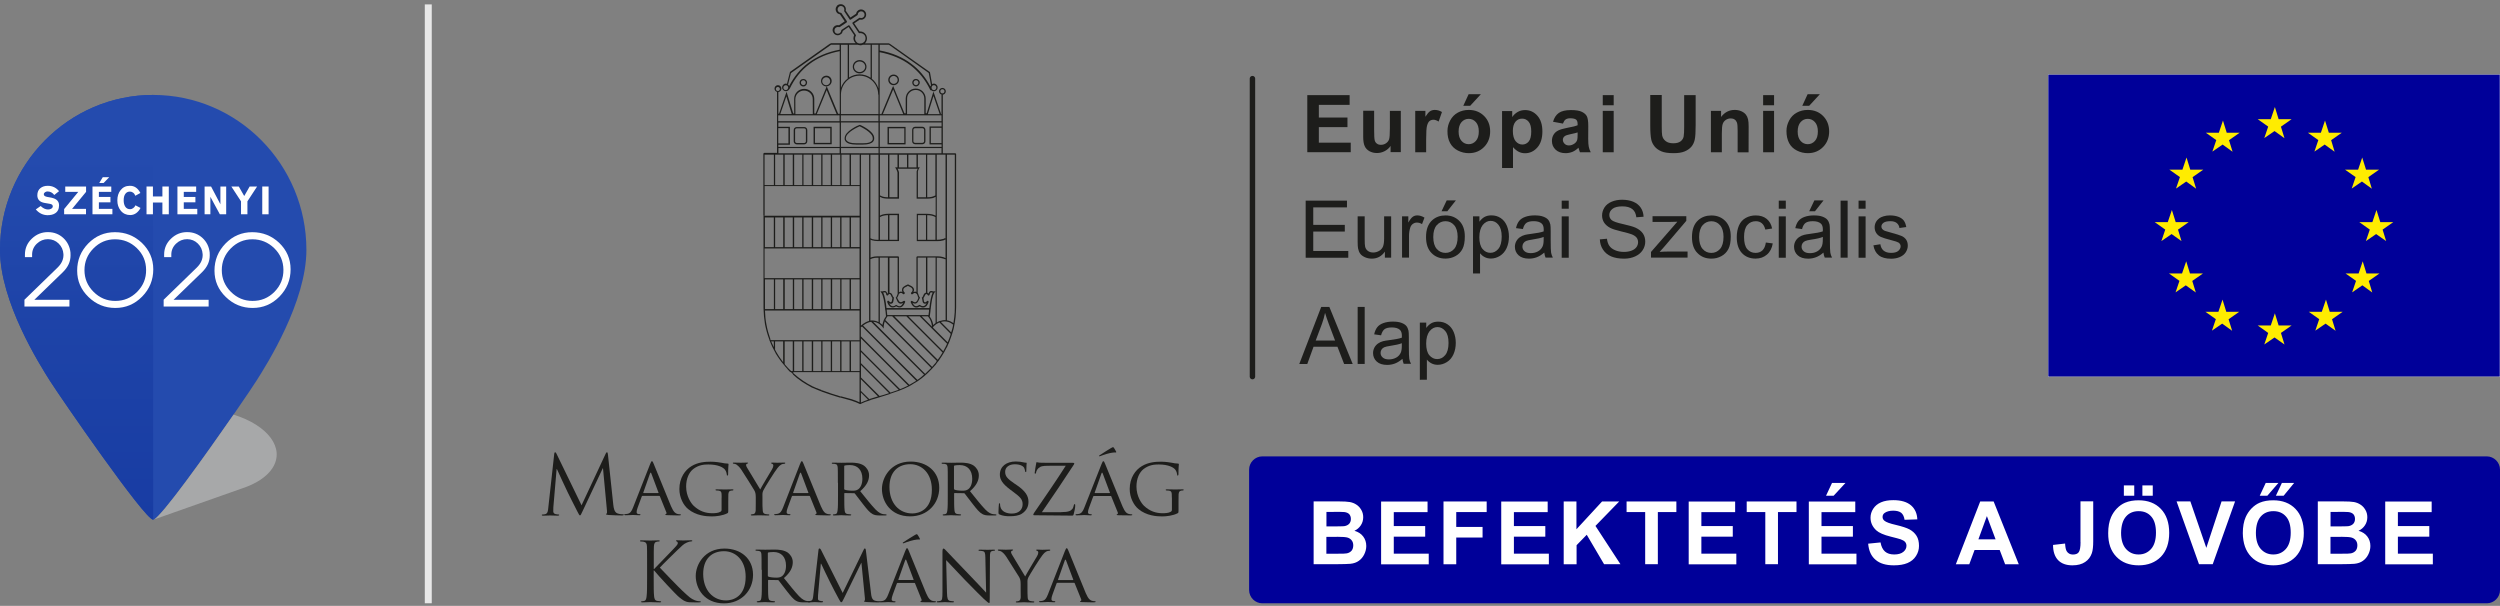 <svg width="359" height="87" viewBox="0 0 359 87" fill="none" xmlns="http://www.w3.org/2000/svg">
<rect x="0" y="0" width="359" height="87" fill="#808080" stroke="none"/>
<g clip-path="url(#clip0_473_1894)">
<path d="M62 86.632H61V0.632H62V86.632Z" fill="#E8E8E8"/>
<path d="M179.852 11.291V54.081" stroke="#1D1D1B" stroke-width="0.781" stroke-linecap="round"/>
<path d="M294.11 10.712H359V54.082H294.11V10.712Z" fill="#000099"/>
<path d="M326.622 18.819L325.152 19.829L325.712 18.179L324.212 17.119H326.082L326.672 15.369L327.212 17.119H329.072L327.542 18.189L328.052 19.849L326.622 18.819Z" fill="#FFEC00"/>
<path d="M326.622 48.459L325.152 49.469L325.712 47.809L324.212 46.739H326.082L326.672 44.989L327.212 46.739H329.072L327.542 47.809L328.052 49.469L326.622 48.459Z" fill="#FFEC00"/>
<path d="M311.842 33.611L310.372 34.621L310.932 32.971L309.422 31.901H311.292L311.882 30.151L312.432 31.901H314.292L312.762 32.971L313.262 34.621L311.842 33.611Z" fill="#FFEC00"/>
<path d="M313.945 26.069L312.475 27.079L313.035 25.429L311.525 24.369H313.395L313.985 22.619L314.525 24.369H316.385L314.855 25.439L315.365 27.099L313.945 26.069Z" fill="#FFEC00"/>
<path d="M319.167 20.759L317.697 21.769L318.257 20.119L316.757 19.059H318.627L319.217 17.309L319.757 19.059H321.617L320.087 20.129L320.597 21.789L319.167 20.759Z" fill="#FFEC00"/>
<path d="M333.821 20.759L332.351 21.769L332.911 20.119L331.411 19.059H333.281L333.871 17.309L334.421 19.059H336.281L334.751 20.129L335.251 21.789L333.821 20.759Z" fill="#FFEC00"/>
<path d="M339.174 26.069L337.704 27.079L338.264 25.429L336.754 24.369H338.624L339.214 22.619L339.764 24.369H341.624L340.094 25.439L340.594 27.099L339.174 26.069Z" fill="#FFEC00"/>
<path d="M313.88 40.973L312.41 41.983L312.97 40.333L311.47 39.273H313.34L313.94 37.523L314.48 39.273H316.34L314.81 40.343L315.32 42.003L313.88 40.973Z" fill="#FFEC00"/>
<path d="M319.104 46.472L317.634 47.482L318.194 45.832L316.694 44.772H318.564L319.154 43.022L319.694 44.772H321.554L320.024 45.842L320.534 47.502L319.104 46.472Z" fill="#FFEC00"/>
<path d="M333.95 46.472L332.48 47.482L333.04 45.832L331.54 44.772H333.41L334.01 43.022L334.55 44.772H336.41L334.88 45.842L335.39 47.502L333.95 46.472Z" fill="#FFEC00"/>
<path d="M339.236 40.973L337.766 41.983L338.326 40.333L336.826 39.273H338.696L339.286 37.523L339.826 39.273H341.686L340.156 40.343L340.656 42.003L339.236 40.973Z" fill="#FFEC00"/>
<path d="M341.212 33.611L339.742 34.621L340.302 32.971L338.802 31.901H340.672L341.262 30.151L341.812 31.901H343.672L342.142 32.971L342.652 34.621L341.212 33.611Z" fill="#FFEC00"/>
<path d="M294.114 10.706H358.984H294.114ZM358.984 10.706H294.114V54.126H358.984V10.706V10.706Z" stroke="white" stroke-width="0.033" stroke-miterlimit="22.926"/>
<path d="M259.796 15.195L261.336 13.525H259.576L258.806 15.195H259.796ZM258.566 17.535C258.846 17.225 259.186 17.065 259.596 17.065C260.006 17.065 260.346 17.225 260.626 17.535C260.906 17.845 261.046 18.295 261.046 18.875C261.046 19.475 260.906 19.925 260.626 20.235C260.346 20.545 260.006 20.705 259.596 20.705C259.186 20.705 258.836 20.545 258.566 20.235C258.286 19.925 258.146 19.475 258.146 18.885C258.146 18.305 258.286 17.855 258.566 17.535ZM256.916 20.545C257.166 21.015 257.546 21.375 258.046 21.625C258.536 21.875 259.056 21.995 259.606 21.995C260.486 21.995 261.216 21.695 261.796 21.105C262.376 20.515 262.666 19.765 262.666 18.875C262.666 17.985 262.376 17.245 261.806 16.665C261.236 16.085 260.496 15.785 259.596 15.785C259.016 15.785 258.486 15.915 258.016 16.175C257.546 16.435 257.176 16.805 256.926 17.295C256.666 17.785 256.536 18.285 256.536 18.805C256.536 19.495 256.666 20.075 256.916 20.545ZM254.756 15.925H253.186V21.865H254.756V15.925ZM254.756 13.665H253.186V15.115H254.756V13.665ZM251.106 18.175C251.106 17.715 251.076 17.365 251.016 17.115C250.956 16.865 250.856 16.645 250.706 16.455C250.556 16.265 250.346 16.105 250.056 15.975C249.766 15.845 249.456 15.785 249.106 15.785C248.316 15.785 247.666 16.115 247.146 16.795V15.925H245.686V21.865H247.256V19.175C247.256 18.515 247.296 18.055 247.376 17.815C247.456 17.565 247.606 17.375 247.816 17.225C248.036 17.075 248.276 17.005 248.546 17.005C248.756 17.005 248.946 17.055 249.096 17.165C249.246 17.265 249.356 17.415 249.426 17.605C249.496 17.795 249.526 18.205 249.526 18.845V21.875H251.096L251.106 18.175ZM236.976 18.035C236.976 18.955 237.026 19.645 237.136 20.115C237.216 20.435 237.366 20.735 237.596 21.025C237.826 21.315 238.146 21.545 238.556 21.725C238.956 21.905 239.556 21.995 240.336 21.995C240.986 21.995 241.506 21.915 241.916 21.745C242.316 21.575 242.636 21.355 242.876 21.075C243.116 20.795 243.276 20.455 243.366 20.045C243.456 19.635 243.496 18.945 243.496 17.965V13.665H241.846V18.195C241.846 18.845 241.826 19.305 241.776 19.585C241.726 19.865 241.586 20.095 241.346 20.285C241.106 20.475 240.756 20.575 240.286 20.575C239.826 20.575 239.456 20.475 239.196 20.265C238.926 20.065 238.756 19.795 238.686 19.455C238.646 19.245 238.626 18.785 238.626 18.085V13.645H236.976V18.035ZM231.726 15.925H230.156V21.865H231.726V15.925ZM231.726 13.665H230.156V15.115H231.726V13.665ZM226.546 19.325C226.546 19.705 226.526 19.955 226.486 20.085C226.426 20.295 226.296 20.465 226.106 20.605C225.846 20.795 225.576 20.885 225.296 20.885C225.046 20.885 224.836 20.805 224.676 20.645C224.516 20.485 224.426 20.295 224.426 20.075C224.426 19.855 224.526 19.665 224.736 19.525C224.866 19.435 225.156 19.345 225.586 19.255C226.026 19.165 226.346 19.085 226.546 19.015V19.325ZM224.826 17.155C224.986 17.045 225.206 16.985 225.476 16.985C225.886 16.985 226.166 17.055 226.326 17.175C226.476 17.305 226.546 17.515 226.546 17.825V17.985C226.266 18.105 225.756 18.235 225.016 18.365C224.476 18.465 224.056 18.595 223.766 18.735C223.476 18.875 223.256 19.075 223.096 19.335C222.936 19.595 222.856 19.895 222.856 20.235C222.856 20.745 223.036 21.165 223.386 21.495C223.736 21.825 224.216 21.995 224.826 21.995C225.176 21.995 225.496 21.925 225.806 21.805C226.116 21.675 226.396 21.475 226.666 21.215C226.676 21.245 226.696 21.305 226.726 21.405C226.786 21.605 226.836 21.765 226.876 21.865H228.426C228.286 21.585 228.196 21.315 228.146 21.075C228.096 20.825 228.066 20.445 228.066 19.925L228.076 18.095C228.076 17.415 228.006 16.945 227.866 16.685C227.726 16.425 227.486 16.215 227.146 16.055C226.806 15.885 226.286 15.805 225.586 15.805C224.816 15.805 224.236 15.945 223.846 16.215C223.456 16.495 223.176 16.915 223.016 17.485L224.436 17.745C224.546 17.465 224.666 17.265 224.826 17.155ZM217.626 17.475C217.876 17.175 218.196 17.035 218.586 17.035C218.956 17.035 219.266 17.185 219.516 17.485C219.766 17.785 219.886 18.245 219.886 18.875C219.886 19.545 219.766 20.025 219.526 20.315C219.286 20.605 218.976 20.755 218.616 20.755C218.236 20.755 217.916 20.595 217.646 20.275C217.386 19.955 217.246 19.465 217.246 18.795C217.246 18.215 217.376 17.775 217.626 17.475ZM215.696 24.125H217.266V21.135C217.556 21.455 217.846 21.675 218.106 21.805C218.366 21.935 218.666 22.005 218.996 22.005C219.686 22.005 220.276 21.725 220.756 21.185C221.246 20.635 221.486 19.865 221.486 18.875C221.486 17.905 221.246 17.155 220.766 16.615C220.286 16.075 219.696 15.805 219.006 15.805C218.606 15.805 218.246 15.895 217.926 16.085C217.606 16.275 217.346 16.515 217.156 16.815V15.945H215.696V24.125ZM211.116 15.195L212.656 13.525H210.896L210.126 15.195H211.116ZM209.876 17.535C210.156 17.225 210.496 17.065 210.906 17.065C211.316 17.065 211.656 17.225 211.936 17.535C212.216 17.845 212.356 18.295 212.356 18.875C212.356 19.475 212.216 19.925 211.936 20.235C211.656 20.545 211.316 20.705 210.906 20.705C210.496 20.705 210.146 20.545 209.876 20.235C209.596 19.925 209.456 19.475 209.456 18.885C209.456 18.305 209.596 17.855 209.876 17.535ZM208.236 20.545C208.496 21.015 208.866 21.375 209.366 21.625C209.856 21.875 210.376 21.995 210.926 21.995C211.806 21.995 212.536 21.695 213.116 21.105C213.696 20.515 213.986 19.765 213.986 18.875C213.986 17.985 213.706 17.245 213.126 16.665C212.546 16.085 211.816 15.785 210.916 15.785C210.336 15.785 209.806 15.915 209.336 16.175C208.866 16.435 208.506 16.805 208.246 17.295C207.986 17.785 207.856 18.285 207.856 18.805C207.846 19.495 207.976 20.075 208.236 20.545ZM204.796 20.025C204.796 19.015 204.836 18.355 204.926 18.035C205.016 17.715 205.136 17.495 205.286 17.375C205.436 17.255 205.626 17.195 205.846 17.195C206.076 17.195 206.316 17.285 206.586 17.455L207.066 16.085C206.736 15.885 206.396 15.785 206.036 15.785C205.786 15.785 205.556 15.845 205.356 15.975C205.156 16.105 204.936 16.365 204.686 16.765V15.925H203.226V21.865H204.796V20.025ZM201.156 21.865V15.925H199.586V18.425C199.586 19.275 199.546 19.805 199.466 20.025C199.386 20.245 199.246 20.425 199.026 20.575C198.816 20.725 198.576 20.795 198.306 20.795C198.066 20.795 197.876 20.745 197.726 20.625C197.576 20.515 197.466 20.365 197.416 20.175C197.356 19.985 197.326 19.475 197.326 18.635V15.905H195.756V19.665C195.756 20.225 195.826 20.665 195.966 20.975C196.106 21.295 196.336 21.535 196.656 21.715C196.976 21.885 197.326 21.975 197.726 21.975C198.116 21.975 198.486 21.885 198.836 21.705C199.186 21.525 199.476 21.275 199.686 20.955V21.845H201.156V21.865ZM193.966 21.865V20.485H189.386V18.255H193.496V16.875H189.386V15.055H193.806V13.665H187.726V21.855H193.966V21.865Z" fill="#1D1D1B"/>
<path d="M88.07 72.491C88.12 72.921 88.2 73.581 88.71 73.741C89.05 73.851 89.36 73.851 89.48 73.851C89.54 73.851 89.58 73.861 89.58 73.911C89.58 73.981 89.47 74.021 89.33 74.021C89.07 74.021 87.79 73.991 87.36 73.951C87.09 73.921 87.03 73.891 87.03 73.831C87.03 73.791 87.06 73.761 87.11 73.751C87.17 73.741 87.18 73.541 87.16 73.331L86.59 67.241H86.56L83.67 73.381C83.42 73.901 83.39 74.011 83.28 74.011C83.2 74.011 83.14 73.891 82.92 73.471C82.61 72.891 81.6 70.851 81.54 70.731C81.43 70.521 80.11 67.691 79.98 67.371H79.93L79.46 72.851C79.45 73.041 79.45 73.251 79.45 73.451C79.45 73.631 79.58 73.781 79.76 73.821C79.96 73.871 80.14 73.881 80.21 73.881C80.26 73.881 80.3 73.901 80.3 73.941C80.3 74.021 80.23 74.051 80.09 74.051C79.65 74.051 79.09 74.021 78.99 74.021C78.88 74.021 78.32 74.051 78 74.051C77.88 74.051 77.8 74.031 77.8 73.941C77.8 73.911 77.86 73.881 77.92 73.881C78.01 73.881 78.1 73.881 78.27 73.841C78.66 73.771 78.7 73.311 78.74 72.861L79.59 65.161C79.6 65.031 79.65 64.951 79.72 64.951C79.79 64.951 79.84 65.001 79.9 65.131L83.51 72.561L86.98 65.141C87.03 65.031 87.08 64.951 87.16 64.951C87.24 64.951 87.28 65.041 87.3 65.271L88.07 72.491Z" fill="#1D1D1B"/>
<path d="M94.528 70.8C94.578 70.8 94.578 70.78 94.558 70.73L93.528 67.98C93.468 67.83 93.408 67.83 93.348 67.98L92.378 70.73C92.368 70.78 92.378 70.8 92.418 70.8H94.528ZM93.368 66.62C93.498 66.29 93.548 66.23 93.618 66.23C93.728 66.23 93.758 66.37 93.868 66.6C94.058 67.02 95.718 71.17 96.358 72.69C96.738 73.58 97.018 73.72 97.238 73.79C97.388 73.84 97.548 73.85 97.648 73.85C97.708 73.85 97.778 73.87 97.778 73.93C97.778 73.99 97.658 74.01 97.538 74.01C97.388 74.01 96.618 74.01 95.898 73.98C95.698 73.97 95.528 73.97 95.528 73.91C95.528 73.86 95.548 73.86 95.598 73.84C95.658 73.81 95.768 73.73 95.688 73.57L94.758 71.27C94.738 71.22 94.718 71.21 94.668 71.21H92.268C92.218 71.21 92.188 71.23 92.158 71.29L91.568 72.89C91.468 73.14 91.418 73.39 91.418 73.56C91.418 73.76 91.598 73.83 91.768 73.83H91.858C91.938 73.83 91.968 73.86 91.968 73.91C91.968 73.97 91.908 73.99 91.818 73.99C91.568 73.99 91.008 73.95 90.888 73.95C90.778 73.95 90.258 73.99 89.838 73.99C89.708 73.99 89.638 73.96 89.638 73.91C89.638 73.86 89.688 73.83 89.728 73.83C89.798 73.83 89.958 73.82 90.038 73.8C90.508 73.74 90.708 73.39 90.908 72.88L93.368 66.62Z" fill="#1D1D1B"/>
<path d="M103.629 71.459C103.629 70.649 103.609 70.529 103.179 70.449C103.099 70.439 102.919 70.429 102.829 70.429C102.799 70.429 102.749 70.379 102.749 70.349C102.749 70.279 102.799 70.269 102.909 70.269C103.379 70.269 104.079 70.289 104.139 70.289C104.189 70.289 104.839 70.269 105.149 70.269C105.269 70.269 105.319 70.279 105.319 70.349C105.319 70.389 105.269 70.429 105.239 70.429C105.169 70.429 105.099 70.429 104.979 70.449C104.699 70.499 104.619 70.649 104.589 71.009C104.579 71.329 104.579 71.619 104.579 72.049V73.169C104.579 73.629 104.569 73.639 104.439 73.709C103.779 74.049 102.829 74.159 102.229 74.159C101.439 74.159 99.959 74.059 98.799 73.089C98.159 72.559 97.559 71.479 97.559 70.229C97.559 68.619 98.379 67.489 99.299 66.939C100.229 66.369 101.269 66.299 102.059 66.299C102.719 66.299 103.449 66.419 103.649 66.459C103.859 66.509 104.229 66.569 104.489 66.569C104.599 66.569 104.619 66.609 104.619 66.659C104.619 66.809 104.559 67.069 104.559 68.079C104.559 68.249 104.509 68.289 104.439 68.289C104.379 68.289 104.369 68.229 104.369 68.139C104.359 68.009 104.299 67.719 104.129 67.479C103.869 67.099 103.079 66.699 101.729 66.699C101.099 66.699 100.349 66.749 99.559 67.349C98.959 67.809 98.529 68.709 98.529 69.869C98.529 71.289 99.259 72.299 99.629 72.649C100.459 73.419 101.329 73.699 102.289 73.699C102.659 73.699 103.139 73.669 103.409 73.509C103.539 73.439 103.619 73.389 103.619 73.199V71.459H103.629Z" fill="#1D1D1B"/>
<path d="M108.528 71.407C108.528 70.867 108.458 70.667 108.298 70.377C108.218 70.217 106.808 67.987 106.458 67.457C106.208 67.077 105.958 66.857 105.778 66.727C105.628 66.627 105.428 66.587 105.338 66.587C105.278 66.587 105.228 66.537 105.228 66.497C105.228 66.447 105.268 66.427 105.358 66.427C105.558 66.427 106.338 66.447 106.388 66.447C106.458 66.447 106.878 66.427 107.288 66.427C107.408 66.427 107.428 66.447 107.428 66.497C107.428 66.527 107.358 66.567 107.268 66.597C107.188 66.637 107.138 66.677 107.138 66.767C107.138 66.907 107.208 67.027 107.278 67.157L109.168 70.287C109.378 69.857 110.678 67.717 110.868 67.387C110.998 67.157 111.048 66.997 111.048 66.867C111.048 66.727 110.998 66.647 110.878 66.607C110.788 66.587 110.728 66.537 110.728 66.487C110.728 66.457 110.788 66.427 110.898 66.427C111.168 66.427 111.538 66.447 111.618 66.447C111.688 66.447 112.438 66.427 112.638 66.427C112.708 66.427 112.768 66.447 112.768 66.487C112.768 66.537 112.718 66.597 112.638 66.597C112.518 66.597 112.318 66.627 112.158 66.727C111.958 66.847 111.858 66.947 111.638 67.227C111.298 67.627 109.828 69.987 109.618 70.417C109.438 70.767 109.488 71.087 109.488 71.417V72.277C109.488 72.447 109.488 72.867 109.528 73.287C109.548 73.577 109.618 73.767 109.928 73.817C110.068 73.847 110.308 73.867 110.398 73.867C110.458 73.867 110.478 73.917 110.478 73.947C110.478 73.997 110.418 74.027 110.308 74.027C109.728 74.027 109.058 73.997 108.998 73.997C108.948 73.997 108.288 74.027 107.978 74.027C107.858 74.027 107.818 73.997 107.818 73.947C107.818 73.917 107.838 73.867 107.898 73.867C107.988 73.867 108.108 73.847 108.208 73.817C108.418 73.767 108.488 73.587 108.518 73.287C108.528 72.857 108.528 72.437 108.528 72.267V71.407Z" fill="#1D1D1B"/>
<path d="M116.048 70.8C116.098 70.8 116.098 70.78 116.078 70.73L115.048 67.98C114.988 67.83 114.928 67.83 114.868 67.98L113.898 70.73C113.888 70.78 113.898 70.8 113.938 70.8H116.048ZM114.888 66.62C115.018 66.29 115.068 66.23 115.138 66.23C115.248 66.23 115.278 66.37 115.388 66.6C115.578 67.02 117.238 71.17 117.878 72.69C118.258 73.58 118.538 73.72 118.768 73.79C118.918 73.84 119.078 73.85 119.178 73.85C119.238 73.85 119.308 73.87 119.308 73.93C119.308 73.99 119.188 74.01 119.078 74.01C118.918 74.01 118.158 74.01 117.438 73.98C117.238 73.97 117.068 73.97 117.068 73.91C117.068 73.86 117.088 73.86 117.138 73.84C117.198 73.81 117.308 73.73 117.238 73.57L116.308 71.27C116.288 71.22 116.268 71.21 116.218 71.21H113.818C113.768 71.21 113.738 71.23 113.708 71.29L113.118 72.89C113.018 73.14 112.958 73.39 112.958 73.56C112.958 73.76 113.138 73.83 113.308 73.83H113.398C113.478 73.83 113.508 73.86 113.508 73.91C113.508 73.97 113.448 73.99 113.348 73.99C113.108 73.99 112.538 73.95 112.418 73.95C112.308 73.95 111.788 73.99 111.368 73.99C111.238 73.99 111.168 73.96 111.168 73.91C111.168 73.86 111.218 73.83 111.268 73.83C111.338 73.83 111.488 73.82 111.578 73.8C112.048 73.74 112.248 73.39 112.448 72.88L114.888 66.62Z" fill="#1D1D1B"/>
<path d="M121.218 70.184C121.218 70.244 121.248 70.274 121.288 70.314C121.438 70.394 121.968 70.464 122.428 70.464C122.678 70.464 122.958 70.454 123.208 70.284C123.568 70.054 123.838 69.514 123.838 68.754C123.838 67.504 123.158 66.784 122.048 66.784C121.738 66.784 121.408 66.814 121.308 66.844C121.258 66.864 121.228 66.904 121.228 66.964V70.184H121.218ZM120.318 69.334C120.318 67.774 120.318 67.494 120.298 67.174C120.268 66.834 120.218 66.664 119.868 66.614C119.788 66.604 119.607 66.594 119.517 66.594C119.487 66.594 119.438 66.544 119.438 66.514C119.438 66.454 119.488 66.434 119.608 66.434C120.078 66.434 120.778 66.454 120.838 66.454C120.948 66.454 121.818 66.434 122.138 66.434C122.798 66.434 123.528 66.494 124.078 66.874C124.338 67.064 124.798 67.544 124.798 68.244C124.798 68.984 124.488 69.704 123.528 70.534C124.378 71.594 125.098 72.504 125.698 73.134C126.258 73.704 126.598 73.794 126.858 73.834C127.058 73.864 127.168 73.864 127.228 73.864C127.288 73.864 127.318 73.914 127.318 73.944C127.318 74.004 127.258 74.024 127.068 74.024H126.418C125.828 74.024 125.568 73.964 125.308 73.824C124.858 73.584 124.478 73.104 123.888 72.344C123.448 71.804 122.988 71.154 122.768 70.884C122.718 70.834 122.698 70.824 122.628 70.824L121.308 70.804C121.258 70.804 121.238 70.824 121.238 70.884V71.124C121.238 72.094 121.238 72.874 121.288 73.284C121.328 73.584 121.388 73.774 121.698 73.814C121.838 73.834 122.068 73.864 122.158 73.864C122.228 73.864 122.238 73.914 122.238 73.944C122.238 73.984 122.188 74.024 122.078 74.024C121.508 74.024 120.848 73.984 120.808 73.984C120.798 73.984 120.098 74.024 119.778 74.024C119.668 74.024 119.608 74.004 119.608 73.944C119.608 73.904 119.627 73.864 119.688 73.864C119.778 73.864 119.908 73.844 120.008 73.814C120.208 73.764 120.228 73.574 120.278 73.284C120.338 72.874 120.338 72.084 120.338 71.114V69.334H120.318Z" fill="#1D1D1B"/>
<path d="M131.006 73.731C131.936 73.731 133.816 73.24 133.816 70.331C133.816 67.921 132.346 66.66 130.716 66.66C128.976 66.66 127.726 67.751 127.726 69.93C127.726 72.27 129.126 73.731 131.006 73.731ZM130.766 66.281C133.106 66.281 134.876 67.71 134.876 70.05C134.876 72.29 133.216 74.15 130.706 74.15C127.856 74.15 126.646 72.01 126.646 70.21C126.646 68.591 127.896 66.281 130.766 66.281Z" fill="#1D1D1B"/>
<path d="M137.001 70.184C137.001 70.244 137.021 70.274 137.071 70.314C137.221 70.394 137.751 70.464 138.211 70.464C138.461 70.464 138.741 70.454 138.991 70.284C139.351 70.054 139.611 69.514 139.611 68.754C139.611 67.504 138.931 66.784 137.811 66.784C137.501 66.784 137.171 66.814 137.071 66.844C137.021 66.864 136.991 66.904 136.991 66.964V70.184H137.001ZM136.101 69.334C136.101 67.774 136.101 67.494 136.081 67.174C136.051 66.834 136.001 66.664 135.651 66.614C135.561 66.604 135.391 66.594 135.291 66.594C135.261 66.594 135.211 66.544 135.211 66.514C135.211 66.454 135.261 66.434 135.371 66.434C135.841 66.434 136.541 66.454 136.601 66.454C136.711 66.454 137.581 66.434 137.901 66.434C138.561 66.434 139.291 66.494 139.841 66.874C140.101 67.064 140.561 67.544 140.561 68.244C140.561 68.984 140.251 69.704 139.291 70.534C140.141 71.594 140.861 72.504 141.461 73.134C142.011 73.704 142.361 73.794 142.621 73.834C142.821 73.864 142.931 73.864 142.991 73.864C143.051 73.864 143.091 73.914 143.091 73.944C143.091 74.004 143.031 74.024 142.841 74.024H142.191C141.601 74.024 141.341 73.964 141.081 73.824C140.631 73.584 140.251 73.104 139.661 72.344C139.221 71.804 138.761 71.154 138.541 70.884C138.491 70.834 138.471 70.824 138.401 70.824L137.081 70.804C137.031 70.804 137.011 70.824 137.011 70.884V71.124C137.011 72.094 137.011 72.874 137.061 73.284C137.101 73.584 137.161 73.774 137.471 73.814C137.611 73.834 137.831 73.864 137.931 73.864C138.001 73.864 138.011 73.914 138.011 73.944C138.011 73.984 137.961 74.024 137.851 74.024C137.281 74.024 136.621 73.984 136.571 73.984C136.561 73.984 135.861 74.024 135.541 74.024C135.431 74.024 135.371 74.004 135.371 73.944C135.371 73.904 135.401 73.864 135.451 73.864C135.541 73.864 135.681 73.844 135.771 73.814C135.971 73.764 135.991 73.574 136.041 73.284C136.101 72.874 136.101 72.084 136.101 71.114V69.334Z" fill="#1D1D1B"/>
<path d="M143.53 73.879C143.39 73.809 143.38 73.769 143.38 73.499C143.38 72.999 143.43 72.599 143.44 72.439C143.44 72.329 143.46 72.269 143.52 72.269C143.58 72.269 143.61 72.309 143.61 72.389C143.61 72.469 143.61 72.609 143.65 72.759C143.82 73.489 144.59 73.749 145.29 73.749C146.32 73.749 146.85 73.169 146.85 72.409C146.85 71.689 146.46 71.349 145.54 70.659L145.07 70.309C143.95 69.469 143.58 68.859 143.58 68.159C143.58 66.979 144.51 66.269 145.88 66.269C146.29 66.269 146.71 66.329 146.95 66.389C147.15 66.439 147.23 66.439 147.32 66.439C147.4 66.439 147.43 66.449 147.43 66.509C147.43 66.559 147.38 66.889 147.38 67.569C147.38 67.729 147.37 67.789 147.3 67.789C147.23 67.789 147.22 67.749 147.21 67.659C147.2 67.539 147.11 67.269 147.06 67.159C146.99 67.039 146.65 66.669 145.72 66.669C144.96 66.669 144.34 67.049 144.34 67.749C144.34 68.389 144.66 68.749 145.69 69.449L145.99 69.649C147.25 70.509 147.69 71.209 147.69 72.069C147.69 72.659 147.47 73.299 146.72 73.779C146.28 74.059 145.63 74.129 145.07 74.129C144.56 74.149 143.96 74.079 143.53 73.879Z" fill="#1D1D1B"/>
<path d="M152.373 73.541C153.473 73.541 153.753 73.361 153.993 73.081C154.103 72.951 154.173 72.681 154.203 72.541C154.223 72.451 154.263 72.391 154.323 72.391C154.383 72.391 154.403 72.421 154.403 72.621C154.403 72.941 154.263 73.531 154.193 73.781C154.133 74.031 154.123 74.041 153.883 74.041C152.143 74.041 150.393 73.991 148.573 73.991C148.453 73.991 148.383 73.981 148.383 73.911C148.383 73.861 148.393 73.791 148.523 73.601C150.083 71.351 151.613 69.111 153.043 66.881H150.853C150.323 66.881 149.703 66.871 149.373 67.051C149.003 67.241 148.813 67.611 148.783 67.841C148.763 67.991 148.703 68.021 148.643 68.021C148.593 68.021 148.583 67.971 148.583 67.891C148.583 67.771 148.733 66.861 148.793 66.561C148.803 66.421 148.823 66.371 148.883 66.371C148.973 66.371 149.053 66.431 149.323 66.441C150.313 66.471 150.813 66.461 151.143 66.461H154.053C154.203 66.461 154.263 66.481 154.263 66.541C154.263 66.591 154.253 66.661 154.203 66.721C152.693 69.031 151.183 71.281 149.613 73.551H152.373V73.541Z" fill="#1D1D1B"/>
<path d="M160.27 64.842C160.33 64.952 160.27 64.982 160.22 64.982C160.19 64.982 160.07 64.962 159.87 64.982C159.29 65.042 158.46 65.312 158.07 65.472C157.99 65.512 157.92 65.532 157.89 65.532C157.87 65.532 157.83 65.512 157.83 65.462C157.83 65.432 157.85 65.402 157.91 65.372C158.34 65.072 159.43 64.412 159.51 64.362C159.71 64.242 159.78 64.212 159.84 64.212C159.87 64.212 159.9 64.232 159.96 64.312C160.06 64.442 160.14 64.602 160.27 64.842ZM159.35 70.802C159.4 70.802 159.4 70.782 159.38 70.732L158.35 67.982C158.29 67.832 158.23 67.832 158.17 67.982L157.2 70.732C157.19 70.782 157.2 70.802 157.24 70.802H159.35ZM158.19 66.622C158.32 66.292 158.37 66.232 158.44 66.232C158.55 66.232 158.58 66.372 158.69 66.602C158.88 67.022 160.54 71.172 161.18 72.692C161.56 73.592 161.84 73.722 162.06 73.792C162.21 73.842 162.37 73.852 162.47 73.852C162.53 73.852 162.6 73.872 162.6 73.932C162.6 73.992 162.48 74.012 162.36 74.012C162.21 74.012 161.44 74.012 160.72 73.992C160.52 73.982 160.35 73.982 160.35 73.922C160.35 73.872 160.37 73.872 160.42 73.852C160.48 73.822 160.58 73.742 160.51 73.582L159.58 71.282C159.56 71.232 159.55 71.222 159.49 71.222H157.09C157.04 71.222 157.01 71.252 156.98 71.302L156.39 72.902C156.29 73.152 156.23 73.402 156.23 73.572C156.23 73.772 156.41 73.842 156.58 73.842H156.67C156.75 73.842 156.78 73.872 156.78 73.922C156.78 73.982 156.72 74.002 156.62 74.002C156.38 74.002 155.81 73.962 155.69 73.962C155.58 73.962 155.06 74.002 154.64 74.002C154.51 74.002 154.44 73.982 154.44 73.922C154.44 73.872 154.49 73.842 154.53 73.842C154.6 73.842 154.75 73.832 154.84 73.812C155.31 73.752 155.51 73.402 155.71 72.892L158.19 66.622Z" fill="#1D1D1B"/>
<path d="M168.276 71.459C168.276 70.649 168.256 70.529 167.826 70.449C167.746 70.439 167.566 70.429 167.476 70.429C167.446 70.429 167.396 70.379 167.396 70.349C167.396 70.279 167.446 70.269 167.556 70.269C168.026 70.269 168.726 70.289 168.786 70.289C168.836 70.289 169.486 70.269 169.806 70.269C169.926 70.269 169.976 70.279 169.976 70.349C169.976 70.389 169.926 70.429 169.896 70.429C169.826 70.429 169.756 70.429 169.636 70.449C169.356 70.499 169.276 70.649 169.246 71.009C169.236 71.329 169.236 71.619 169.236 72.049V73.169C169.236 73.629 169.226 73.639 169.096 73.709C168.436 74.049 167.486 74.159 166.886 74.159C166.096 74.159 164.616 74.059 163.466 73.089C162.826 72.559 162.226 71.479 162.226 70.229C162.226 68.619 163.036 67.489 163.966 66.939C164.896 66.369 165.936 66.299 166.726 66.299C167.386 66.299 168.116 66.419 168.316 66.459C168.526 66.509 168.896 66.569 169.156 66.569C169.266 66.569 169.286 66.609 169.286 66.659C169.286 66.809 169.226 67.069 169.226 68.079C169.226 68.249 169.176 68.289 169.106 68.289C169.046 68.289 169.036 68.229 169.036 68.139C169.026 68.009 168.966 67.719 168.796 67.479C168.536 67.099 167.746 66.699 166.396 66.699C165.776 66.699 165.016 66.749 164.226 67.349C163.626 67.809 163.196 68.709 163.196 69.869C163.196 71.289 163.926 72.299 164.296 72.649C165.126 73.419 165.996 73.699 166.956 73.699C167.326 73.699 167.806 73.669 168.076 73.509C168.206 73.439 168.286 73.389 168.286 73.199V71.459H168.276Z" fill="#1D1D1B"/>
<path d="M92.921 81.002C92.921 79.162 92.921 78.822 92.901 78.452C92.881 78.052 92.781 77.862 92.391 77.782C92.301 77.762 92.101 77.752 91.991 77.752C91.941 77.752 91.901 77.722 91.901 77.682C91.901 77.612 91.961 77.592 92.091 77.592C92.621 77.592 93.321 77.622 93.391 77.622C93.501 77.622 94.181 77.592 94.541 77.592C94.671 77.592 94.731 77.612 94.731 77.682C94.731 77.722 94.681 77.752 94.641 77.752C94.561 77.752 94.491 77.762 94.341 77.782C94.021 77.842 93.931 78.042 93.901 78.452C93.881 78.832 93.881 79.162 93.881 81.002V81.712H93.931C94.131 81.492 96.271 79.312 96.691 78.852C97.021 78.512 97.331 78.202 97.331 78.002C97.331 77.862 97.271 77.792 97.181 77.752C97.121 77.732 97.071 77.702 97.071 77.662C97.071 77.602 97.131 77.582 97.211 77.582C97.451 77.582 97.811 77.612 98.101 77.612C98.161 77.612 98.941 77.582 99.231 77.582C99.361 77.582 99.411 77.602 99.411 77.662C99.411 77.722 99.391 77.742 99.291 77.742C99.121 77.742 98.871 77.802 98.631 77.912C98.141 78.122 97.891 78.422 97.351 78.922C97.061 79.202 95.001 81.212 94.751 81.512C95.061 81.852 97.511 84.392 98.001 84.842C98.991 85.762 99.191 85.952 99.761 86.192C100.071 86.322 100.411 86.342 100.491 86.342C100.571 86.342 100.641 86.362 100.641 86.412C100.641 86.472 100.581 86.502 100.381 86.502H99.781C99.451 86.502 99.221 86.502 98.961 86.482C98.341 86.422 98.041 86.162 97.531 85.762C97.001 85.332 94.501 82.622 93.931 81.922H93.871V83.082C93.871 84.212 93.871 85.152 93.931 85.642C93.971 85.982 94.041 86.242 94.391 86.292C94.561 86.312 94.741 86.342 94.851 86.342C94.921 86.342 94.941 86.382 94.941 86.412C94.941 86.472 94.881 86.502 94.751 86.502C94.171 86.502 93.491 86.462 93.391 86.462C93.301 86.462 92.611 86.502 92.251 86.502C92.121 86.502 92.061 86.482 92.061 86.412C92.061 86.372 92.081 86.342 92.161 86.342C92.271 86.342 92.411 86.322 92.511 86.292C92.751 86.242 92.811 85.982 92.851 85.642C92.921 85.142 92.921 84.212 92.921 83.082V81.002Z" fill="#1D1D1B"/>
<path d="M104.267 86.223C105.197 86.223 107.077 85.723 107.077 82.823C107.077 80.413 105.607 79.153 103.967 79.153C102.227 79.153 100.977 80.233 100.977 82.423C100.987 84.753 102.387 86.223 104.267 86.223ZM104.027 78.773C106.367 78.773 108.137 80.203 108.137 82.543C108.137 84.783 106.477 86.643 103.967 86.643C101.127 86.643 99.907 84.503 99.907 82.703C99.907 81.073 101.157 78.773 104.027 78.773Z" fill="#1D1D1B"/>
<path d="M110.262 82.669C110.262 82.729 110.282 82.769 110.332 82.799C110.482 82.879 111.012 82.949 111.472 82.949C111.722 82.949 112.002 82.939 112.252 82.769C112.602 82.539 112.872 81.999 112.872 81.239C112.872 79.989 112.192 79.269 111.082 79.269C110.772 79.269 110.442 79.309 110.342 79.329C110.292 79.359 110.262 79.389 110.262 79.449V82.669ZM109.362 81.819C109.362 80.259 109.362 79.979 109.342 79.659C109.322 79.319 109.262 79.149 108.912 79.109C108.832 79.089 108.652 79.079 108.562 79.079C108.532 79.079 108.482 79.039 108.482 78.999C108.482 78.939 108.532 78.919 108.652 78.919C109.122 78.919 109.822 78.939 109.882 78.939C109.992 78.939 110.862 78.919 111.182 78.919C111.842 78.919 112.572 78.979 113.122 79.349C113.382 79.539 113.842 80.019 113.842 80.719C113.842 81.459 113.532 82.179 112.572 83.009C113.422 84.069 114.142 84.979 114.742 85.609C115.302 86.179 115.642 86.269 115.902 86.309C116.102 86.339 116.212 86.339 116.272 86.339C116.332 86.339 116.372 86.389 116.372 86.419C116.372 86.479 116.312 86.499 116.122 86.499H115.472C114.882 86.499 114.622 86.439 114.362 86.299C113.912 86.059 113.542 85.579 112.942 84.819C112.502 84.279 112.042 83.629 111.822 83.359C111.772 83.309 111.752 83.299 111.682 83.299L110.362 83.279C110.312 83.279 110.292 83.299 110.292 83.359V83.599C110.292 84.569 110.292 85.349 110.342 85.759C110.382 86.059 110.442 86.249 110.752 86.289C110.892 86.309 111.122 86.339 111.212 86.339C111.282 86.339 111.292 86.389 111.292 86.419C111.292 86.459 111.242 86.499 111.132 86.499C110.562 86.499 109.902 86.459 109.862 86.459C109.852 86.459 109.152 86.499 108.832 86.499C108.732 86.499 108.672 86.469 108.672 86.419C108.672 86.379 108.692 86.339 108.752 86.339C108.842 86.339 108.972 86.319 109.072 86.289C109.272 86.239 109.302 86.049 109.342 85.759C109.402 85.349 109.402 84.559 109.402 83.589V81.819H109.362Z" fill="#1D1D1B"/>
<path d="M125.08 85.209C125.12 85.559 125.18 86.109 125.61 86.249C125.91 86.339 126.18 86.339 126.28 86.339C126.33 86.339 126.36 86.359 126.36 86.409C126.36 86.469 126.27 86.509 126.15 86.509C125.91 86.509 124.76 86.479 124.38 86.449C124.13 86.429 124.08 86.389 124.08 86.339C124.08 86.299 124.1 86.269 124.15 86.259C124.21 86.249 124.22 86.089 124.2 85.899L123.7 80.819H123.68L121.18 85.949C120.97 86.389 120.91 86.479 120.81 86.479C120.72 86.479 120.66 86.389 120.46 86.019C120.19 85.519 119.5 84.239 119.24 83.689C118.93 83.049 118.09 81.359 117.92 80.949H117.87L117.47 85.479C117.46 85.629 117.46 85.819 117.46 85.989C117.46 86.139 117.56 86.239 117.71 86.269C117.89 86.319 118.04 86.329 118.11 86.329C118.14 86.329 118.19 86.359 118.19 86.399C118.19 86.469 118.12 86.499 118 86.499C117.61 86.499 117.11 86.459 117.03 86.459C116.93 86.459 116.44 86.499 116.16 86.499C116.05 86.499 115.98 86.469 115.98 86.399C115.98 86.359 116.03 86.329 116.08 86.329C116.16 86.329 116.24 86.319 116.39 86.289C116.73 86.229 116.74 85.869 116.79 85.489L117.54 78.939C117.55 78.829 117.6 78.759 117.66 78.759C117.73 78.759 117.81 78.799 117.87 78.909L121.01 85.149L124.03 78.929C124.08 78.829 124.12 78.759 124.19 78.759C124.26 78.759 124.32 78.839 124.34 79.029L125.08 85.209Z" fill="#1D1D1B"/>
<path d="M132.078 77.328C132.138 77.438 132.078 77.478 132.028 77.478C131.998 77.478 131.878 77.458 131.678 77.478C131.098 77.538 130.278 77.808 129.878 77.968C129.798 78.008 129.728 78.028 129.698 78.028C129.668 78.028 129.638 77.998 129.638 77.958C129.638 77.928 129.658 77.898 129.718 77.868C130.148 77.568 131.238 76.908 131.328 76.858C131.528 76.738 131.598 76.708 131.658 76.708C131.688 76.708 131.718 76.738 131.778 76.818C131.868 76.928 131.948 77.088 132.078 77.328ZM131.158 83.288C131.208 83.288 131.208 83.268 131.188 83.218L130.158 80.468C130.098 80.308 130.038 80.308 129.978 80.468L129.008 83.218C128.998 83.268 129.008 83.288 129.048 83.288H131.158ZM129.998 79.108C130.128 78.778 130.178 78.718 130.248 78.718C130.358 78.718 130.388 78.858 130.498 79.088C130.688 79.508 132.348 83.658 132.988 85.178C133.368 86.068 133.648 86.208 133.868 86.278C134.018 86.318 134.178 86.338 134.278 86.338C134.338 86.338 134.408 86.358 134.408 86.418C134.408 86.478 134.288 86.498 134.168 86.498C134.008 86.498 133.248 86.498 132.528 86.478C132.328 86.468 132.158 86.468 132.158 86.408C132.158 86.368 132.178 86.368 132.228 86.338C132.288 86.308 132.398 86.228 132.328 86.068L131.398 83.768C131.378 83.718 131.358 83.708 131.298 83.708H128.898C128.848 83.708 128.818 83.738 128.788 83.788L128.198 85.398C128.108 85.648 128.038 85.898 128.038 86.068C128.038 86.268 128.218 86.338 128.398 86.338H128.488C128.578 86.338 128.598 86.368 128.598 86.418C128.598 86.478 128.538 86.498 128.448 86.498C128.198 86.498 127.638 86.458 127.518 86.458C127.408 86.458 126.888 86.498 126.468 86.498C126.338 86.498 126.268 86.478 126.268 86.418C126.268 86.368 126.318 86.338 126.358 86.338C126.428 86.338 126.578 86.318 126.668 86.308C127.138 86.248 127.338 85.898 127.538 85.388L129.998 79.108Z" fill="#1D1D1B"/>
<path d="M135.987 85.131C136.007 85.961 136.107 86.201 136.387 86.281C136.577 86.321 136.817 86.341 136.907 86.341C136.957 86.341 136.987 86.371 136.987 86.421C136.987 86.481 136.917 86.501 136.797 86.501C136.207 86.501 135.797 86.461 135.697 86.461C135.597 86.461 135.167 86.501 134.697 86.501C134.587 86.501 134.527 86.491 134.527 86.421C134.527 86.371 134.557 86.341 134.607 86.341C134.687 86.341 134.877 86.321 135.037 86.281C135.297 86.211 135.337 85.941 135.337 85.031V79.281C135.337 78.881 135.397 78.771 135.477 78.771C135.597 78.771 135.777 78.971 135.877 79.081C136.047 79.251 137.557 80.861 139.157 82.511C140.187 83.571 141.297 84.771 141.607 85.101L141.497 80.071C141.487 79.421 141.427 79.201 141.107 79.141C140.917 79.101 140.677 79.091 140.597 79.091C140.527 79.091 140.517 79.031 140.517 79.001C140.517 78.941 140.597 78.931 140.717 78.931C141.187 78.931 141.687 78.951 141.807 78.951C141.927 78.951 142.267 78.931 142.697 78.931C142.807 78.931 142.887 78.941 142.887 79.001C142.887 79.041 142.837 79.091 142.767 79.091C142.717 79.091 142.637 79.091 142.517 79.121C142.177 79.191 142.157 79.391 142.157 79.991L142.127 85.871C142.127 86.531 142.117 86.591 142.047 86.591C141.937 86.591 141.837 86.501 141.257 85.981C141.147 85.881 139.647 84.411 138.557 83.271C137.357 82.011 136.187 80.781 135.867 80.431L135.987 85.131Z" fill="#1D1D1B"/>
<path d="M146.565 83.89C146.565 83.35 146.495 83.14 146.345 82.86C146.255 82.71 144.855 80.48 144.505 79.95C144.255 79.57 144.005 79.34 143.825 79.22C143.675 79.12 143.465 79.08 143.385 79.08C143.325 79.08 143.285 79.03 143.285 78.98C143.285 78.93 143.315 78.91 143.415 78.91C143.615 78.91 144.395 78.94 144.445 78.94C144.515 78.94 144.945 78.91 145.345 78.91C145.465 78.91 145.485 78.94 145.485 78.98C145.485 79.02 145.415 79.05 145.315 79.09C145.235 79.12 145.185 79.17 145.185 79.26C145.185 79.4 145.255 79.52 145.325 79.65L147.215 82.78C147.425 82.35 148.725 80.21 148.915 79.88C149.045 79.66 149.095 79.49 149.095 79.36C149.095 79.22 149.045 79.14 148.935 79.1C148.845 79.08 148.785 79.03 148.785 78.98C148.785 78.95 148.845 78.92 148.955 78.92C149.225 78.92 149.595 78.95 149.675 78.95C149.745 78.95 150.495 78.92 150.695 78.92C150.765 78.92 150.825 78.95 150.825 78.98C150.825 79.03 150.775 79.09 150.695 79.09C150.575 79.09 150.375 79.12 150.215 79.22C150.015 79.34 149.915 79.44 149.695 79.72C149.355 80.12 147.895 82.48 147.675 82.91C147.495 83.26 147.545 83.58 147.545 83.91V84.77C147.545 84.94 147.545 85.36 147.575 85.78C147.595 86.07 147.665 86.26 147.975 86.31C148.115 86.34 148.355 86.36 148.445 86.36C148.505 86.36 148.525 86.41 148.525 86.44C148.525 86.49 148.465 86.52 148.365 86.52C147.785 86.52 147.115 86.48 147.055 86.48C147.005 86.48 146.345 86.52 146.035 86.52C145.915 86.52 145.875 86.49 145.875 86.44C145.875 86.41 145.895 86.36 145.955 86.36C146.045 86.36 146.165 86.34 146.265 86.31C146.475 86.26 146.545 86.07 146.575 85.78C146.565 85.35 146.565 84.92 146.565 84.76V83.89Z" fill="#1D1D1B"/>
<path d="M154.086 83.294C154.136 83.294 154.136 83.274 154.116 83.224L153.086 80.474C153.026 80.324 152.966 80.324 152.906 80.474L151.936 83.224C151.926 83.274 151.936 83.294 151.966 83.294H154.086ZM152.926 79.114C153.056 78.784 153.106 78.724 153.176 78.724C153.286 78.724 153.316 78.864 153.426 79.084C153.616 79.514 155.286 83.654 155.916 85.174C156.296 86.064 156.576 86.204 156.796 86.274C156.946 86.314 157.106 86.334 157.206 86.334C157.266 86.334 157.336 86.354 157.336 86.414C157.336 86.474 157.216 86.494 157.096 86.494C156.946 86.494 156.176 86.494 155.456 86.464C155.256 86.454 155.086 86.454 155.086 86.394C155.086 86.354 155.106 86.354 155.156 86.324C155.216 86.294 155.326 86.214 155.256 86.054L154.326 83.754C154.306 83.704 154.286 83.694 154.236 83.694H151.836C151.786 83.694 151.756 83.714 151.726 83.774L151.136 85.384C151.036 85.634 150.986 85.884 150.986 86.054C150.986 86.254 151.166 86.324 151.336 86.324H151.426C151.506 86.324 151.536 86.354 151.536 86.404C151.536 86.464 151.476 86.484 151.386 86.484C151.136 86.484 150.566 86.444 150.456 86.444C150.356 86.444 149.836 86.484 149.406 86.484C149.276 86.484 149.206 86.454 149.206 86.404C149.206 86.354 149.256 86.324 149.296 86.324C149.366 86.324 149.516 86.314 149.606 86.294C150.076 86.234 150.276 85.884 150.476 85.374L152.926 79.114Z" fill="#1D1D1B"/>
<path d="M115.316 54.676L115.216 54.606C114.786 54.326 114.376 53.986 113.966 53.626L113.846 53.766C114.256 54.146 114.676 54.486 115.116 54.776L115.226 54.856C115.686 55.146 116.136 55.416 116.596 55.656L116.666 55.466C116.226 55.246 115.756 54.986 115.316 54.676Z" fill="#1D1D1B"/>
<path d="M119.38 56.513L118.02 56.033L117.95 56.223L119.32 56.693L120.67 57.113L120.72 56.933L119.38 56.513Z" fill="#1D1D1B"/>
<path d="M117.15 55.687L116.65 55.456L116.58 55.647L117.07 55.856L117.96 56.217L118.03 56.026L117.15 55.687Z" fill="#1D1D1B"/>
<path d="M112.274 52.143C112.264 52.143 112.274 52.133 112.264 52.123L112.244 52.093L112.274 52.143Z" fill="#1D1D1B"/>
<path d="M127.65 18.422H128.75H129.86V20.532H128.75H127.65V18.422ZM128.75 20.732H130.04V18.222H129.95H128.75H127.45V20.732H128.75Z" fill="#1D1D1B"/>
<path d="M115.008 11.869C115.008 11.679 115.178 11.519 115.358 11.519C115.548 11.519 115.708 11.679 115.708 11.869C115.708 12.069 115.548 12.229 115.358 12.229C115.178 12.219 115.008 12.059 115.008 11.869ZM115.898 11.869C115.898 11.569 115.668 11.339 115.358 11.339C115.048 11.339 114.818 11.569 114.818 11.869C114.818 12.169 115.048 12.419 115.358 12.419C115.668 12.419 115.898 12.159 115.898 11.869Z" fill="#1D1D1B"/>
<path d="M131.888 11.869C131.888 12.059 131.728 12.219 131.538 12.229C131.348 12.229 131.188 12.069 131.188 11.869C131.188 11.679 131.348 11.519 131.538 11.519C131.728 11.519 131.888 11.679 131.888 11.869ZM131.538 11.329C131.228 11.329 130.998 11.559 130.998 11.859C130.998 12.159 131.228 12.409 131.538 12.409C131.828 12.409 132.078 12.149 132.078 11.859C132.088 11.569 131.828 11.339 131.538 11.329Z" fill="#1D1D1B"/>
<path d="M123.438 8.827C123.888 8.827 124.248 9.177 124.248 9.587C124.248 9.987 123.888 10.347 123.448 10.347H123.438C122.998 10.347 122.638 9.997 122.638 9.587C122.638 9.167 122.998 8.827 123.438 8.827ZM123.438 10.537C123.998 10.537 124.428 10.107 124.428 9.587C124.428 9.057 123.998 8.627 123.448 8.627H123.438C122.888 8.627 122.458 9.057 122.458 9.587C122.458 10.107 122.888 10.537 123.438 10.537Z" fill="#1D1D1B"/>
<path d="M128.904 11.476C128.904 11.796 128.634 12.046 128.334 12.046C128.024 12.046 127.754 11.786 127.754 11.476C127.754 11.156 128.014 10.906 128.334 10.906C128.634 10.906 128.904 11.156 128.904 11.476ZM128.324 10.706C127.894 10.706 127.554 11.046 127.554 11.476C127.554 11.896 127.894 12.236 128.324 12.236C128.744 12.236 129.094 11.896 129.094 11.476C129.094 11.046 128.754 10.706 128.324 10.706Z" fill="#1D1D1B"/>
<path d="M131.162 18.652C131.162 18.512 131.272 18.412 131.402 18.412H131.932H132.472C132.582 18.412 132.702 18.512 132.702 18.652V20.282C132.702 20.402 132.582 20.512 132.472 20.512H131.932H131.402C131.272 20.512 131.162 20.402 131.162 20.282V18.652ZM131.402 20.712H131.932H132.472C132.702 20.712 132.892 20.512 132.892 20.282V18.652C132.892 18.412 132.702 18.202 132.472 18.202H131.932H131.402C131.162 18.202 130.982 18.412 130.982 18.652V20.282C130.982 20.512 131.162 20.712 131.402 20.712Z" fill="#1D1D1B"/>
<path d="M125.215 20.221C125.065 20.392 124.725 20.591 123.935 20.572H123.465C123.455 20.572 123.455 20.572 123.445 20.581C123.445 20.581 123.445 20.572 123.435 20.572H122.955C122.095 20.581 121.735 20.372 121.595 20.201C121.435 20.041 121.465 19.881 121.465 19.861C121.435 18.991 123.355 18.181 123.445 18.131C123.545 18.192 125.355 19.002 125.325 19.852C125.335 19.881 125.365 20.041 125.215 20.221ZM125.535 19.841C125.575 18.841 123.595 17.962 123.515 17.942C123.495 17.931 123.475 17.942 123.445 17.942C123.435 17.942 123.415 17.931 123.405 17.942C123.305 17.962 121.255 18.852 121.295 19.861C121.295 19.841 121.245 20.081 121.445 20.322C121.705 20.622 122.205 20.762 122.965 20.762H123.445C123.455 20.762 123.455 20.752 123.455 20.752L123.465 20.762H123.935C124.645 20.762 125.115 20.622 125.375 20.341C125.565 20.111 125.535 19.852 125.535 19.841Z" fill="#1D1D1B"/>
<path d="M119.229 20.515H118.129H117.029V18.415H118.129H119.229V20.515ZM119.339 18.205H118.119H116.829V20.715H118.119H119.429V18.205H119.339Z" fill="#1D1D1B"/>
<path d="M115.726 20.302C115.726 20.422 115.626 20.532 115.486 20.532H114.956H114.416C114.266 20.532 114.176 20.412 114.176 20.302V18.662C114.176 18.532 114.266 18.432 114.416 18.432H114.956H115.486C115.626 18.432 115.726 18.542 115.726 18.662V20.302ZM115.486 18.242H114.956H114.416C114.176 18.242 113.976 18.432 113.976 18.662V20.302C113.976 20.532 114.176 20.732 114.416 20.732H114.956H115.486C115.726 20.732 115.926 20.532 115.926 20.302V18.662C115.916 18.422 115.726 18.242 115.486 18.242Z" fill="#1D1D1B"/>
<path d="M137.11 44.176C137.11 44.646 137.09 45.106 137.03 45.546C137 45.836 136.96 46.126 136.91 46.406C136.68 46.236 136.36 46.056 135.98 45.996V22.206H137.11V44.176ZM136.75 47.186C136.71 47.366 136.64 47.556 136.59 47.736L135.26 46.386L135.11 46.236C135.9 45.996 136.52 46.326 136.87 46.616C136.85 46.706 136.84 46.796 136.82 46.896C136.82 46.896 136.83 46.896 136.83 46.886C136.82 46.946 136.8 47.016 136.75 47.186ZM123.63 57.806V56.366L124.65 57.396C124.23 57.546 123.9 57.676 123.63 57.806ZM122.2 49.026H123.44V53.286H122.2V49.026ZM122 53.286H121.42H120.84V49.026H121.42H122V53.286ZM120.75 48.846H120.66H120.08H119.5H119.4H119.31H118.71H118.11H118.03H117.93H117.35H116.77H116.65H116.57H115.98H115.39H115.31H115.21H114.63H114.05H113.95H113.28H112.7H112.6H112.49H111.91H111.33H111.25H111.15H110.96H110.68C110.67 48.836 110.67 48.826 110.67 48.816V48.806L110.65 48.786H110.66L110.64 48.736C110.4 48.046 110.19 47.326 110.06 46.596C109.93 45.946 109.87 45.276 109.85 44.596H110.52H111.16H111.34H111.92H112.5H112.71H113.29H113.87H114.06H114.64H115.22H115.4H115.99H116.58H116.78H117.36H117.94H118.11H118.7H119.3H119.49H120.07H120.65H120.84H121.42H122.11H122.19H123.43V48.866H122.19H122.11H121.42H120.84L120.75 48.846ZM120.07 53.286H119.49V49.026H120.07H120.65V53.286H120.07ZM119.3 53.286H118.7H118.11V49.026H118.7H119.3V53.286ZM117.93 53.286H117.35H116.77V49.026H117.35H117.93V53.286ZM116.57 53.286H115.98H115.39V49.026H115.98H116.57V53.286ZM114.62 53.286H114.04V49.026H114.62H115.2V53.286H114.62ZM113.85 53.286H113.62L113.52 53.196L113.47 53.156L113.17 52.856C113.17 52.856 112.77 52.396 112.76 52.396L112.68 52.286V49.026H113.26H113.84V53.286H113.85ZM112.68 52.636V52.626C112.69 52.636 112.69 52.656 112.71 52.656L112.68 52.636ZM111.13 49.856C111.11 49.816 111.09 49.776 111.08 49.776L111.07 49.746C110.95 49.516 110.85 49.266 110.74 49.026H110.93H111.12V49.856H111.13ZM112.47 52.026C112.41 51.946 112.34 51.856 112.34 51.846C112.34 51.836 111.92 51.266 111.92 51.266L111.81 51.096C111.81 51.096 111.5 50.576 111.49 50.566L111.3 50.216V49.026H111.88H112.46V52.026H112.47ZM111.13 44.386H110.49H109.85V40.126H110.49H111.13V44.386ZM111.31 40.126H111.89H112.47V44.386H111.89H111.31V40.126ZM113.85 40.126V44.386H113.27H112.69V40.126H113.27H113.85ZM115.2 44.386H114.62H114.04V40.126H114.62H115.2V44.386ZM116.57 40.126V44.386H115.98H115.39V40.126H115.98H116.57ZM116.77 40.126H117.35H117.93V44.386H117.35H116.77V40.126ZM118.11 40.126H118.7H119.3V44.386H118.7H118.11V40.126ZM120.66 44.386H120.08H119.5V40.126H120.08H120.66V44.386ZM122 40.126V44.386H121.42H120.84V40.126H121.42H122ZM109.79 39.906V35.676H110.48H111.12H111.3H111.88H112.46H112.67H113.25H113.83H114.02H114.6H115.18H115.36H115.95H116.54H116.74H117.32H117.9H118.11H118.7H119.3H119.49H120.07H120.65H120.84H121.42H122.19H123.43V39.936H122.19H122.11H121.42H120.84H120.74H120.65H120.07H119.49H119.39H119.3H118.7H118.11H118.03H117.93H117.35H116.77H116.65H116.57H115.98H115.39H115.31H115.21H114.63H114.05H113.95H113.86H113.28H112.7H112.6H112.49H111.91H111.33H111.25H111.15H110.51H109.82L109.79 39.906ZM109.84 31.226H110.48H111.12V35.486H110.48H109.84V31.226ZM111.89 31.226H112.47V35.486H111.89H111.31V31.226H111.89ZM112.68 31.226H113.26H113.84V35.486H113.26H112.68V31.226ZM114.04 31.226H114.62H115.2V35.486H114.62H114.04V31.226ZM115.39 31.226H115.98H116.57V35.486H115.98H115.39V31.226ZM117.35 31.226H117.93V35.486H117.35H116.77V31.226H117.35ZM118.7 31.226H119.3V35.486H118.7H118.11V31.226H118.7ZM119.49 31.226H120.07H120.65V35.486H120.07H119.49V31.226ZM120.84 31.226H121.42H122V35.486H121.42H120.84V31.226ZM123.44 35.476H122.2V31.226H123.44V35.476ZM122.2 26.576V22.206H123.44V22.006H123.36H122.08H120.77V21.266H126.16V22.006H125.92H125.01H124.91H124.82H124.81H124.75H124.65H123.45V22.206V26.576H122.2ZM120.84 22.206H122V26.576H120.84V22.206ZM119.49 22.206H120.66V26.576H119.49V22.206ZM118.11 22.206H119.3V26.576H118.11V22.206ZM116.77 22.206H117.93V26.576H116.77V22.206ZM115.38 22.206H116.57V26.576H115.38V22.206ZM114.04 22.206H115.21V26.576H114.04V22.206ZM112.68 22.206H113.84V26.576H112.68V22.206ZM111.31 22.206H112.48V26.576H111.31V22.206ZM109.79 26.576V26.556V22.206H111.13V26.576H109.79ZM111.76 21.266H120.57V22.006H117.99H116.62V22.026V22.006H113.91H112.56V22.026V22.006H111.78V21.266H111.76ZM111.41 12.776C111.41 12.616 111.53 12.486 111.7 12.486C111.86 12.486 111.99 12.626 111.99 12.776C111.99 12.936 111.86 13.076 111.7 13.076C111.53 13.076 111.41 12.936 111.41 12.776ZM120.22 16.566C120.22 16.576 120.23 16.586 120.23 16.586L120.28 16.566H120.56V17.406H111.75V16.566H120.22ZM112.92 13.836C113.03 14.236 113.54 15.866 113.69 16.376H112.05C112.2 15.956 112.78 14.256 112.92 13.836ZM115.46 13.006C116.15 13.006 116.71 13.546 116.71 14.236L116.72 16.386H114.22L114.21 14.236C114.22 13.546 114.78 13.006 115.46 13.006ZM118.71 12.936C118.83 13.266 119.84 15.666 120.14 16.386H117.29C117.57 15.716 118.58 13.266 118.71 12.936ZM120.76 13.586C120.77 12.076 121.97 10.866 123.44 10.866C124.91 10.876 126.11 12.086 126.11 13.586H126.15V16.376H120.76V13.586ZM112.84 12.936C112.64 12.936 112.49 12.786 112.49 12.596C112.49 12.396 112.64 12.246 112.84 12.236H112.85C113.04 12.236 113.19 12.386 113.19 12.596C113.19 12.596 113.19 12.596 113.19 12.606C113.19 12.616 113.18 12.626 113.17 12.636C113.17 12.646 113.17 12.646 113.17 12.656C113.13 12.816 113.01 12.936 112.84 12.936ZM113.58 10.496C113.64 10.456 119.32 6.446 119.34 6.426H120.57V7.136C118.8 7.466 117.29 8.126 116.05 9.056C114.93 9.896 114.04 10.996 113.32 12.346C113.28 12.266 113.23 12.206 113.16 12.156C113.19 12.086 113.56 10.556 113.58 10.496ZM120.76 12.606V6.436H121.73V11.276C121.29 11.606 120.95 12.066 120.76 12.606ZM123.21 6.446L123.56 6.506C123.68 6.506 123.8 6.476 123.91 6.426H125.02V11.166C124.57 10.856 124.02 10.676 123.44 10.676C122.88 10.676 122.36 10.846 121.92 11.126V6.426H123.18C123.19 6.436 123.2 6.446 123.21 6.446ZM123.39 6.246C123.25 6.216 123.11 6.166 123.01 6.056C122.88 5.926 122.79 5.736 122.79 5.546L122.81 5.326L122.9 5.136C122.92 5.096 122.92 5.046 122.89 5.006L122.05 3.746L121.99 3.666C121.96 3.626 121.88 3.606 121.84 3.636L120.84 4.296C120.82 4.316 120.8 4.356 120.8 4.406C120.79 4.506 120.72 4.606 120.65 4.716C120.55 4.796 120.44 4.846 120.31 4.846C120.18 4.846 120.06 4.806 119.96 4.716C119.87 4.616 119.83 4.506 119.83 4.366C119.83 4.246 119.87 4.126 119.96 4.026C120.06 3.936 120.18 3.876 120.31 3.866L120.39 3.876L120.47 3.896C120.52 3.896 120.55 3.896 120.59 3.886L121.58 3.226C121.63 3.166 121.64 3.106 121.61 3.046L120.83 1.886C120.82 1.856 120.77 1.836 120.73 1.836C120.61 1.836 120.5 1.776 120.41 1.686C120.33 1.606 120.28 1.476 120.28 1.366C120.28 1.236 120.32 1.116 120.41 1.016C120.51 0.906 120.63 0.856 120.74 0.856C120.89 0.856 121 0.906 121.09 0.996C121.2 1.096 121.24 1.206 121.24 1.346V1.426L121.23 1.516C121.21 1.546 121.21 1.576 121.23 1.616L122.04 2.836H122.06H122.08L122.17 2.816L123.12 2.176C123.15 2.156 123.17 2.126 123.17 2.086C123.18 1.966 123.23 1.846 123.32 1.766C123.42 1.676 123.53 1.626 123.65 1.626C123.78 1.626 123.91 1.666 124 1.766C124.09 1.846 124.15 1.966 124.15 2.096C124.15 2.226 124.1 2.366 124.01 2.446C123.92 2.546 123.81 2.596 123.68 2.596L123.6 2.586L123.51 2.556C123.47 2.536 123.44 2.556 123.4 2.566L122.45 3.216C122.4 3.256 122.38 3.326 122.41 3.366L123.31 4.716C123.34 4.756 123.38 4.776 123.45 4.766C123.44 4.766 123.48 4.756 123.48 4.756H123.53C123.73 4.756 123.93 4.826 124.07 4.966C124.22 5.096 124.29 5.296 124.29 5.486C124.3 5.686 124.22 5.866 124.09 6.026C123.98 6.136 123.84 6.196 123.7 6.226L123.39 6.246ZM133.36 10.476C133.39 10.546 133.68 12.196 133.69 12.246C133.65 12.296 133.62 12.356 133.6 12.416C132.88 11.066 131.99 9.986 130.87 9.166C129.63 8.216 128.11 7.576 126.33 7.246V6.426H127.65C127.92 6.626 133.31 10.446 133.36 10.476ZM134.11 12.226C134.3 12.226 134.46 12.386 134.46 12.586C134.46 12.776 134.3 12.946 134.11 12.946C133.91 12.946 133.77 12.786 133.77 12.586C133.77 12.376 133.91 12.226 134.11 12.226ZM125.2 6.426H126.14V12.706C125.96 12.126 125.61 11.626 125.15 11.266H125.2V6.426ZM135.2 17.406H126.33V16.566H135.2V17.406ZM128.26 12.846C128.41 13.206 129.51 15.906 129.71 16.386H126.78C127.03 15.776 128.11 13.196 128.26 12.846ZM131.5 12.916C132.19 12.916 132.73 13.476 132.73 14.166V16.386H130.25L130.26 14.166C130.25 13.466 130.81 12.916 131.5 12.916ZM134.94 16.386H133.24C133.36 15.996 133.92 14.186 134.05 13.776C134.2 14.216 134.9 16.256 134.94 16.386ZM135.78 22.216V34.286L135.72 34.186L135.53 34.276L135.5 34.296L135.35 34.326C135.12 34.396 134.87 34.426 134.62 34.426H134.52V32.916V22.206H135.69L135.78 22.216ZM134.95 46.086L134.9 46.106C134.84 46.126 134.8 46.166 134.74 46.186C134.72 46.196 134.69 46.206 134.67 46.216V46.226C134.62 46.246 134.57 46.276 134.52 46.296V37.006H134.62C134.87 37.006 135.12 37.036 135.35 37.106C135.5 37.146 135.63 37.186 135.75 37.246L135.79 37.186V45.976C135.54 45.956 135.27 45.996 134.97 46.096L134.95 46.086ZM136.47 48.146C136.36 48.476 136.24 48.816 136.09 49.156L134.39 47.456C134.25 47.316 134.11 47.176 133.97 47.036C133.98 46.996 134.01 46.946 134.01 46.946C134.01 46.936 134.29 46.586 134.76 46.366C134.81 46.336 134.86 46.326 134.91 46.306C134.94 46.346 135.07 46.476 135.25 46.656C135.7 47.116 136.43 47.836 136.52 47.936C136.51 48.016 136.49 48.076 136.47 48.146ZM132.85 53.686L131.64 52.476C131.05 51.886 130.32 51.156 129.56 50.386C127.64 48.466 125.56 46.386 125.39 46.206C126.22 46.266 126.72 46.936 126.72 46.946L126.9 47.186V46.896C126.9 46.896 126.91 46.556 127.05 46.156L129.55 48.656L129.7 48.806L130.84 49.946L133.72 52.836L133.07 53.466L132.85 53.686ZM129.25 55.886L124.22 50.876C123.88 50.536 123.66 50.316 123.66 50.316C123.65 50.306 123.64 50.326 123.63 50.316V48.586C123.97 48.926 125.19 50.146 126.52 51.476L130.41 55.376L130.38 55.386L129.75 55.676L129.25 55.886ZM127.87 56.376L123.66 52.176C123.65 52.166 123.64 52.176 123.63 52.176V50.546C124.32 51.236 128.83 55.756 129.05 55.966L129.04 55.976L128.78 56.066C128.49 56.166 128.04 56.326 127.87 56.376ZM126.31 56.866L126.06 56.616C125.4 55.956 123.67 54.236 123.67 54.236C123.66 54.226 123.65 54.226 123.64 54.216V52.416L127.67 56.456L126.82 56.726C126.54 56.796 126.32 56.866 126.31 56.866ZM123.63 54.466C123.97 54.816 125.2 56.046 125.79 56.636L126.08 56.926L125.98 56.956C125.96 56.976 124.85 57.296 124.85 57.296L124.86 57.316L124.84 57.326C124.75 57.246 123.65 56.156 123.65 56.156C123.64 56.146 123.63 56.146 123.62 56.136V54.466H123.63ZM126.15 22.216L126.16 28.126V31.106V32.496V34.436H126C125.73 34.436 125.48 34.396 125.26 34.336C125.26 34.336 125.09 34.256 124.99 34.216V22.216H126.15ZM126.14 17.406H120.75V16.566H126.14V17.406ZM135.2 18.156H133.57H133.48V20.736H135.21V21.086H126.34V17.586H135.21V18.156H135.2ZM135.2 20.546H133.67V18.356H135.2V20.546ZM134.43 22.006H134.33H133.99H133.74H133.15H133.07H132.98H132.97H132.71H132.39H131.81H131.71H131.61H131.6H131.44H131.02H130.43H130.34H130.24H130.23H130.15H129.66H129.08H128.98H128.9H128.88H128.46H128.3H127.72H127.62H127.51H127.18H126.93H126.35H126.33V21.266H135.2V22.006H134.52H134.43ZM134.33 34.436H133.74H133.15V30.896H133.16C133.37 30.896 133.57 30.926 133.74 30.956C133.79 30.966 133.84 30.976 133.89 30.996C134.06 31.036 134.2 31.096 134.33 31.176V32.926V34.436ZM132.97 34.436H132.39H131.81V30.896H132.39H132.97V34.436ZM127.72 30.896H128.3H128.88V34.436H128.3H127.72V30.896ZM127.52 34.436H126.94H126.36V32.496V31.176C126.49 31.096 126.63 31.036 126.78 30.996C126.83 30.986 126.89 30.966 126.94 30.956C127.12 30.916 127.32 30.896 127.51 30.896H127.52V34.436ZM127.52 22.216V28.326H127.51C127.32 28.326 127.12 28.316 126.94 28.276C126.89 28.266 126.83 28.256 126.78 28.236C126.63 28.196 126.5 28.126 126.36 28.056V22.216H127.52ZM128.63 24.176C128.73 24.326 128.81 24.506 128.86 24.696L128.88 24.786V28.316H128.3H127.72V22.206H128.88V24.026H128.53L128.63 24.176ZM130.24 22.216L130.25 24.036H129.67H129.09V22.216H130.24ZM131.6 22.216H131.61V24.036H131.02H130.44V22.216H131.6ZM132.97 22.216V28.326H132.39H131.81V24.616C131.84 24.446 131.91 24.296 131.98 24.176L132.09 24.026H131.81V22.206H132.96L132.97 22.216ZM134.33 28.056C134.19 28.126 134.05 28.196 133.89 28.236C133.84 28.246 133.79 28.266 133.74 28.276C133.56 28.316 133.36 28.326 133.16 28.326H133.15V22.216H134.32V28.056H134.33ZM133.83 46.906C133.57 46.646 133.31 46.386 133.09 46.166C132.71 45.786 132.43 45.496 132.35 45.426H133.09H133.25C133.81 46.076 133.83 46.886 133.83 46.906ZM131.89 48.896L128.43 45.426H130.16L133.23 48.496L135.35 50.616C135.15 50.966 134.92 51.326 134.66 51.666C134.59 51.586 133.29 50.286 131.89 48.896ZM128.22 45.246H128.19H127.41C127.4 45.126 127.35 44.706 127.35 44.706C127.35 44.696 127.34 44.556 127.33 44.456H130.38H133.41C133.41 44.546 133.4 44.696 133.4 44.696C133.39 44.696 133.34 45.076 133.33 45.246H132.16H132.11H130.36H129.96H128.22ZM128.92 42.156C128.89 42.216 128.86 42.276 128.84 42.346C128.79 42.476 128.76 42.596 128.68 42.706L128.62 42.746L128.78 43.066V43.096C128.83 43.216 128.89 43.326 128.96 43.406C129.08 43.556 129.22 43.606 129.36 43.606C129.47 43.606 129.6 43.556 129.71 43.486C129.6 43.696 129.48 43.856 129.33 43.936C129.17 44.006 128.97 43.986 128.75 43.806L128.71 43.786L128.64 43.806L128.43 43.936C128.28 43.986 128.16 43.986 128.05 43.946C127.95 43.896 127.85 43.806 127.76 43.686C127.74 43.646 127.73 43.596 127.71 43.536C127.74 43.576 127.78 43.596 127.81 43.616C127.93 43.646 128.04 43.626 128.16 43.536C128.27 43.446 128.29 43.256 128.33 43.046L128.37 42.736L128.34 42.706C128.23 42.616 128.2 42.516 128.16 42.416C128.13 42.326 128.07 42.186 127.95 42.106L127.92 42.086C127.84 42.046 127.78 42.036 127.73 42.046V37.016H128.9V42.176L128.92 42.156ZM131.78 42.056V36.996H132.97V42.026C132.93 42.036 132.9 42.046 132.86 42.066C132.85 42.066 132.82 42.086 132.82 42.086C132.69 42.166 132.65 42.306 132.6 42.386C132.57 42.506 132.52 42.606 132.44 42.696L132.37 42.726L132.44 43.036C132.46 43.246 132.5 43.436 132.6 43.526C132.7 43.616 132.83 43.636 132.93 43.606C132.98 43.586 133.01 43.566 133.06 43.526C133.03 43.586 133.01 43.636 132.98 43.676C132.91 43.796 132.81 43.886 132.7 43.936C132.59 43.976 132.47 43.976 132.33 43.926L132.06 43.776L131.99 43.796C131.76 43.966 131.57 43.996 131.39 43.926C131.25 43.856 131.12 43.686 131.03 43.476C131.15 43.546 131.26 43.596 131.37 43.596C131.52 43.596 131.65 43.546 131.77 43.396C131.84 43.316 131.88 43.206 131.94 43.086L132.11 42.746L132.08 42.706C131.99 42.606 131.94 42.476 131.91 42.356C131.87 42.256 131.85 42.156 131.81 42.096C131.81 42.086 131.79 42.076 131.78 42.056ZM129.9 42.006C129.79 41.906 129.73 41.796 129.71 41.676V41.646C129.71 41.536 129.77 41.436 129.83 41.356C129.92 41.276 130.05 41.216 130.19 41.156C130.19 41.156 130.31 41.086 130.37 41.046L130.38 41.056L130.58 41.156C130.71 41.216 130.84 41.276 130.93 41.356C130.99 41.436 131.05 41.536 131.05 41.646V41.676C131.04 41.786 130.98 41.906 130.85 42.006C130.83 42.026 130.81 42.056 130.81 42.106C130.81 42.136 130.83 42.176 130.85 42.206C130.9 42.276 130.99 42.286 131.04 42.236C131.18 42.116 131.29 42.056 131.4 42.076C131.49 42.076 131.58 42.136 131.67 42.236C131.69 42.266 131.72 42.356 131.75 42.416C131.77 42.516 131.83 42.656 131.89 42.776C131.87 42.846 131.78 43.026 131.78 43.026C131.74 43.126 131.69 43.226 131.62 43.286C131.56 43.376 131.48 43.406 131.4 43.406C131.28 43.406 131.15 43.336 131.01 43.236C130.97 43.196 130.89 43.196 130.84 43.226C130.78 43.266 130.77 43.336 130.78 43.406C130.93 43.766 131.1 43.996 131.33 44.106C131.55 44.206 131.78 44.176 132.07 43.996C132.14 44.036 132.28 44.106 132.28 44.106C132.45 44.176 132.63 44.176 132.78 44.116C132.93 44.056 133.06 43.946 133.15 43.786C133.23 43.686 133.3 43.536 133.34 43.376C133.36 43.316 133.34 43.246 133.28 43.206C133.21 43.176 133.13 43.196 133.09 43.256C133.04 43.336 132.96 43.406 132.9 43.406C132.86 43.426 132.79 43.416 132.73 43.366C132.68 43.326 132.65 43.146 132.64 43.016C132.64 43.016 132.61 42.876 132.61 42.796C132.7 42.686 132.75 42.566 132.79 42.486C132.84 42.386 132.87 42.316 132.94 42.256L132.95 42.236C133 42.226 133.04 42.216 133.08 42.236C133.12 42.236 133.15 42.276 133.2 42.326L133.21 42.366C133.25 42.426 133.3 42.446 133.36 42.446C133.42 42.436 133.48 42.386 133.49 42.326L133.53 42.176C133.57 42.076 133.62 42.026 133.64 42.006C133.67 41.986 133.69 41.976 133.73 41.986H133.76C133.82 42.016 133.88 42.016 133.94 42.016C133.69 42.486 133.56 43.386 133.45 44.236H130.37H127.3C127.21 43.386 127.07 42.496 126.82 42.016C126.87 42.006 126.93 42.006 127 41.976H127.03C127.06 41.966 127.1 41.976 127.12 41.996C127.18 42.026 127.22 42.096 127.24 42.166L127.27 42.316C127.29 42.376 127.33 42.436 127.4 42.436C127.46 42.436 127.52 42.416 127.56 42.356L127.58 42.316C127.6 42.266 127.65 42.226 127.7 42.226C127.73 42.206 127.77 42.216 127.8 42.226L127.82 42.246C127.9 42.306 127.94 42.376 127.97 42.466C128.01 42.566 128.05 42.686 128.15 42.786C128.14 42.846 128.11 42.996 128.11 42.996C128.09 43.126 128.06 43.316 128.01 43.356C127.97 43.406 127.91 43.416 127.85 43.396C127.8 43.396 127.73 43.326 127.67 43.246C127.62 43.186 127.56 43.156 127.48 43.196C127.42 43.236 127.38 43.306 127.4 43.366C127.46 43.526 127.51 43.666 127.59 43.776C127.7 43.936 127.81 44.046 127.97 44.106C128.13 44.166 128.28 44.166 128.48 44.096C128.48 44.096 128.62 44.036 128.69 43.986C128.96 44.156 129.21 44.196 129.44 44.096C129.65 43.986 129.83 43.766 129.97 43.396C130.01 43.326 129.97 43.256 129.92 43.216C129.87 43.186 129.8 43.186 129.74 43.226C129.6 43.326 129.48 43.396 129.36 43.396C129.26 43.396 129.19 43.356 129.11 43.276C129.06 43.216 129.02 43.116 128.96 43.016L128.95 42.996C128.95 42.996 128.88 42.836 128.83 42.766C128.92 42.646 128.96 42.516 129.01 42.406C129.04 42.316 129.06 42.246 129.08 42.216C129.16 42.126 129.24 42.066 129.33 42.066C129.46 42.046 129.56 42.106 129.69 42.226C129.74 42.276 129.83 42.266 129.88 42.196C129.92 42.166 129.92 42.126 129.92 42.096C129.94 42.056 129.93 42.016 129.9 42.006ZM125.17 46.016H125.13L124.99 46.026V45.946V37.226L125.26 37.106C125.49 37.036 125.73 37.006 126 37.006H126.16V46.256C125.9 46.106 125.57 46.006 125.17 46.016ZM126.98 45.816L126.93 45.916C126.93 45.926 126.92 45.926 126.92 45.936L126.91 45.966C126.8 46.256 126.73 46.506 126.72 46.666C126.63 46.576 126.5 46.466 126.34 46.366V36.996H127.5V42.066H127.57C127.51 42.096 127.46 42.116 127.42 42.166C127.4 42.146 127.4 42.106 127.4 42.106C127.37 41.996 127.3 41.906 127.23 41.846C127.16 41.786 127.06 41.766 126.97 41.786L126.92 41.796C126.83 41.826 126.75 41.846 126.69 41.846C126.7 41.846 126.63 41.836 126.63 41.836L126.43 41.826L126.54 42.006C126.84 42.376 126.99 43.376 127.09 44.246C127.09 44.286 127.1 44.326 127.1 44.366V44.446H127.12L127.16 44.706C127.16 44.716 127.22 45.326 127.23 45.416C127.15 45.546 127.06 45.676 126.98 45.816ZM136 49.356C135.98 49.386 135.97 49.426 135.95 49.466L135.78 49.826L135.45 50.446L131.89 46.886L131.29 46.286C130.84 45.836 130.52 45.506 130.44 45.426H132.07L133.09 46.446L134.95 48.306L136 49.356ZM134.01 46.676C133.97 46.386 133.84 45.886 133.49 45.426H133.52L133.61 44.716C133.61 44.716 133.62 44.576 133.63 44.446H133.64L133.65 44.366C133.75 43.466 133.89 42.386 134.2 42.006L134.34 41.826L134.06 41.846C133.99 41.846 133.92 41.826 133.84 41.796L133.78 41.786C133.69 41.766 133.61 41.786 133.52 41.846C133.46 41.906 133.39 41.996 133.36 42.106C133.36 42.106 133.35 42.146 133.34 42.166C133.3 42.106 133.23 42.066 133.17 42.036V36.986H134.35V46.386C134.2 46.496 134.08 46.596 134.01 46.676ZM135.55 34.476L135.64 34.436L135.6 34.466L135.78 34.386V37.066C135.65 37.006 135.53 36.936 135.39 36.906C135.15 36.836 134.89 36.806 134.62 36.806H134.52H134.43H133.15H133.07H131.79H131.75H131.72V36.816C131.65 36.826 131.6 36.876 131.6 36.936V41.916C131.54 41.896 131.48 41.876 131.42 41.876C131.35 41.876 131.26 41.896 131.18 41.926C131.21 41.846 131.24 41.766 131.25 41.696C131.26 41.676 131.26 41.666 131.26 41.646C131.26 41.506 131.2 41.356 131.08 41.236C130.98 41.116 130.82 41.046 130.66 40.966L130.39 40.836L130.34 40.856L130.09 40.966C129.96 41.046 129.8 41.116 129.68 41.236C129.57 41.356 129.52 41.506 129.52 41.646V41.696C129.53 41.766 129.55 41.846 129.59 41.926C129.51 41.896 129.44 41.876 129.35 41.876C129.26 41.876 129.17 41.916 129.09 41.976V36.936C129.09 36.886 129.05 36.836 128.99 36.816V36.806H128.96H128.93H127.74H127.64H126.27H126.18H126.02C125.74 36.806 125.47 36.846 125.22 36.916L125.01 37.006V34.416L125.22 34.506C125.47 34.576 125.74 34.616 126.02 34.616H126.18H126.37H126.95H127.53H127.74H128.32H129.1V30.696H129H128.32H127.74H127.64H127.53H127.52C127.33 30.696 127.14 30.716 126.95 30.756C126.88 30.776 126.81 30.786 126.74 30.806C126.6 30.846 126.48 30.906 126.36 30.966V28.266C126.48 28.326 126.6 28.386 126.74 28.436C126.81 28.456 126.88 28.466 126.95 28.476C127.13 28.506 127.33 28.526 127.52 28.526H127.53H127.74H128.32H129.1V24.776L129.07 24.646C129.02 24.496 128.96 24.346 128.89 24.226H128.9H129.1H129.68H130.26H130.45H131.04H131.63H131.78C131.72 24.336 131.67 24.456 131.63 24.586V28.526H132.42H133H133.18H133.19C133.4 28.526 133.59 28.506 133.77 28.476C133.84 28.466 133.91 28.446 133.98 28.436C134.12 28.386 134.24 28.326 134.36 28.266V30.966C134.24 30.916 134.12 30.856 133.98 30.816C133.91 30.796 133.84 30.786 133.77 30.766C133.59 30.736 133.4 30.706 133.19 30.706H133.1H133.01H132.43H131.65V34.626H132.43H133.01H133.19H133.78H134.47H134.56H134.66C134.94 34.626 135.19 34.606 135.43 34.526L135.62 34.476H135.55ZM120.76 17.586H126.15V21.086H120.76V17.586ZM111.76 20.786H113.43V18.206H113.33H111.77V17.596H120.58V21.096H111.77V20.786H111.76ZM111.76 18.396H113.22V20.596H111.76V18.396ZM123.64 45.946V22.216H124.79H124.8V34.266V34.336V37.156V45.936V46.086C124.45 46.176 124.09 46.376 123.73 46.676L123.65 46.736V46.746L123.63 46.766L123.64 45.946ZM122.2 40.126H123.44V44.386H122.2V40.126ZM131.51 54.716C131.28 54.866 131.04 55.006 130.8 55.136C130.73 55.176 130.66 55.216 130.58 55.256L130.33 55.006C129.1 53.776 123.67 48.346 123.67 48.346C123.66 48.336 123.64 48.326 123.62 48.326V46.946L123.65 46.976C123.65 46.976 123.72 46.916 123.78 46.876L124.03 47.126C125.31 48.406 131.39 54.496 131.57 54.676C131.56 54.686 131.54 54.706 131.51 54.716ZM131.91 54.436C131.86 54.476 131.81 54.516 131.75 54.546C131.75 54.546 131.72 54.516 131.69 54.496L124.95 47.766C124.36 47.176 123.97 46.786 123.93 46.746C124.33 46.446 124.72 46.256 125.1 46.216C125.13 46.246 126.64 47.756 128.31 49.426C130.34 51.456 132.61 53.726 132.69 53.796C132.63 53.856 132.56 53.906 132.5 53.956C132.31 54.136 132.11 54.296 131.91 54.436ZM134.39 52.066L134.37 52.086L134.2 52.276C134.2 52.276 134.15 52.336 134.09 52.406C134.04 52.466 133.99 52.526 133.93 52.596C133.9 52.626 133.87 52.666 133.85 52.686L133.58 52.416C133.09 51.926 131.99 50.826 130.83 49.656C129.07 47.896 127.18 46.006 127.13 45.956C127.23 45.756 127.33 45.576 127.45 45.416H128.12L131.87 49.166L134.2 51.496C134.39 51.686 134.52 51.816 134.53 51.826C134.53 51.836 134.43 51.976 134.43 51.976L134.4 52.026L134.39 52.066ZM118.64 12.236C118.32 12.236 118.07 11.986 118.07 11.666C118.07 11.346 118.32 11.106 118.64 11.096H118.65C118.97 11.096 119.21 11.346 119.21 11.666C119.21 11.996 118.96 12.236 118.65 12.236H118.64ZM135.03 13.106C135.03 12.946 135.16 12.806 135.33 12.806C135.5 12.806 135.63 12.946 135.63 13.106C135.63 13.286 135.5 13.416 135.33 13.416C135.16 13.416 135.03 13.286 135.03 13.106ZM137.16 22.006H136.74H135.79H135.69H135.39V13.606H135.33C135.6 13.606 135.82 13.376 135.82 13.106C135.82 12.846 135.6 12.626 135.33 12.626C135.07 12.626 134.84 12.846 134.84 13.106C134.84 13.376 135.07 13.606 135.33 13.606H135.2V16.386H135.01L135.13 16.346L134.04 13.146C134.04 13.146 133.11 16.146 133.07 16.276H132.93V14.166C132.93 13.366 132.29 12.716 131.5 12.716C130.7 12.716 130.06 13.366 130.06 14.166V16.276H129.88C129.83 16.166 128.26 12.346 128.26 12.346L128.16 12.546L126.57 16.376H126.32V7.496C128.04 7.826 129.52 8.446 130.72 9.356C131.89 10.246 132.85 11.396 133.57 12.886L133.56 12.846C133.57 12.906 133.6 12.956 133.64 12.956L133.7 12.996L133.73 12.956C133.83 13.046 133.95 13.106 134.1 13.106C134.39 13.106 134.64 12.866 134.64 12.556C134.64 12.246 134.39 12.006 134.1 12.006C134.01 12.006 133.93 12.036 133.85 12.076L133.54 10.356L127.71 6.236L127.66 6.316V6.226H124.17C124.19 6.206 124.21 6.196 124.23 6.186C124.41 5.996 124.5 5.746 124.5 5.476C124.48 5.226 124.39 4.976 124.2 4.796C124 4.596 123.75 4.516 123.49 4.516H123.44C123.38 4.436 122.76 3.486 122.66 3.356C122.8 3.266 123.42 2.856 123.48 2.806C123.5 2.816 123.55 2.826 123.55 2.826L123.66 2.836C123.86 2.836 124.04 2.756 124.18 2.606C124.32 2.466 124.39 2.276 124.38 2.076C124.38 1.876 124.3 1.706 124.16 1.566C124.01 1.426 123.83 1.356 123.64 1.356C123.45 1.366 123.28 1.426 123.15 1.566C123.03 1.666 122.96 1.816 122.93 1.976C122.89 1.996 122.24 2.446 122.12 2.516L122.04 2.396C121.86 2.126 121.48 1.556 121.44 1.516C121.46 1.486 121.46 1.436 121.46 1.436L121.47 1.316C121.46 1.126 121.38 0.936 121.24 0.806C121.09 0.676 120.91 0.586 120.71 0.606C120.52 0.606 120.33 0.686 120.2 0.816C120.08 0.966 120 1.146 120 1.336V1.356C120.01 1.526 120.08 1.706 120.2 1.846C120.31 1.966 120.46 2.016 120.62 2.056C120.65 2.106 121.21 2.936 121.3 3.066C121.18 3.146 120.53 3.596 120.47 3.636C120.44 3.616 120.42 3.616 120.42 3.616L120.29 3.606C120.09 3.616 119.9 3.686 119.77 3.826C119.63 3.966 119.56 4.146 119.56 4.346C119.57 4.546 119.67 4.726 119.8 4.856C119.93 4.996 120.12 5.066 120.31 5.066C120.5 5.056 120.67 4.976 120.82 4.856C120.93 4.746 121 4.576 121.03 4.436C121.07 4.396 121.74 3.956 121.86 3.866L122.06 4.156C122.29 4.496 122.63 4.986 122.66 5.046C122.63 5.116 122.59 5.236 122.59 5.236L122.55 5.506C122.56 5.756 122.66 6.006 122.87 6.186C122.87 6.196 122.88 6.196 122.89 6.206H119.29V6.306L119.23 6.236L113.46 10.316L113.44 10.336L113.01 12.036C112.96 12.026 112.92 12.006 112.86 12.006H112.85C112.56 12.006 112.31 12.256 112.31 12.566C112.31 12.856 112.57 13.096 112.85 13.096H112.86C113.07 13.096 113.23 12.986 113.32 12.826H113.33C113.34 12.816 113.35 12.796 113.36 12.776C113.36 12.776 113.36 12.766 113.37 12.766C113.38 12.746 113.41 12.736 113.41 12.696L113.4 12.746C114.12 11.256 115.05 10.086 116.23 9.206C117.41 8.296 118.88 7.676 120.59 7.346V16.346H120.36L118.72 12.396C119.11 12.366 119.43 12.036 119.43 11.636C119.43 11.206 119.09 10.866 118.67 10.866H118.66C118.24 10.876 117.9 11.206 117.9 11.636C117.9 12.056 118.24 12.406 118.66 12.406H118.67C118.69 12.406 118.7 12.396 118.71 12.396L118.64 12.586C118.64 12.586 117.16 16.206 117.12 16.306H116.93V14.186C116.93 13.396 116.27 12.756 115.48 12.756C114.69 12.756 114.04 13.396 114.04 14.186C114.04 14.186 114.05 16.146 114.05 16.306H113.91C113.87 16.176 112.95 13.176 112.95 13.176L111.87 16.336H111.77V13.216C112.02 13.186 112.21 12.976 112.21 12.726C112.21 12.456 111.99 12.226 111.71 12.226C111.44 12.226 111.22 12.456 111.22 12.726C111.22 12.956 111.38 13.136 111.58 13.196V21.956H111.19V21.976V21.956H109.75C109.68 21.956 109.62 22.016 109.62 22.096V26.506V30.946H109.8V26.716H111.13H111.31H112.48H112.69H113.85H114.04H116.57H116.77H117.93H118.11H122.01H122.2H123.44V30.976H122.12H121.43H120.85H120.75H120.66H120.08H119.5H119.4H119.31H118.71H118.11H118.03H117.93H117.35H116.77H116.65H116.57H115.98H115.39H115.31H115.21H114.63H114.05H113.95H113.86H113.28H112.7H112.6H112.49H111.91H111.33H111.25H111.15H110.51H109.82V30.966H109.64V35.396H109.67V35.406H109.64V39.856V44.256V44.296L109.67 44.286V44.306H109.64C109.66 45.066 109.73 45.826 109.85 46.546C110 47.306 110.2 48.046 110.47 48.756L110.48 48.776L110.64 48.716L110.66 48.766L110.47 48.776V48.786H110.44L110.5 48.876C110.51 48.906 110.53 48.926 110.54 48.956L110.53 48.936C110.65 49.256 110.8 49.586 110.95 49.906L110.94 49.866C110.94 49.886 110.95 49.896 110.95 49.906L110.97 49.936C110.97 49.956 111.13 50.256 111.15 50.286L111.38 50.716C111.38 50.726 111.39 50.746 111.39 50.756C111.41 50.766 111.71 51.256 111.71 51.256L111.82 51.416L111.81 51.366C111.81 51.426 111.84 51.456 111.89 51.476L111.84 51.446L111.92 51.556L112.25 52.016L112.24 51.966C112.24 52.006 112.27 52.036 112.3 52.056L112.49 52.306L112.51 52.326L112.55 52.366L112.65 52.486L112.69 52.546L112.68 52.536L112.72 52.586L113.12 53.036L113.08 52.996C113.09 53.046 113.13 53.076 113.18 53.096L113.13 53.066L113.3 53.246L113.42 53.376L113.49 53.426H113.53H113.57L113.88 53.726L114 53.586L113.84 53.436H113.89H114.08H114.66H115.24H115.42H116.01H116.6H116.8H117.38H117.96H118.11H118.7H119.3H119.49H120.07H120.65H120.84H121.42H122.19H123.43V57.766C123.14 57.626 122.79 57.486 122.27 57.316L120.82 56.926L120.71 56.906L120.66 57.086L120.78 57.116L122.22 57.516C122.79 57.706 123.17 57.856 123.47 58.016L123.49 58.026H123.53L123.6 58.016C123.59 58.016 123.63 57.986 123.63 57.986L123.65 57.976L123.6 57.896L123.65 57.976C123.97 57.806 124.39 57.656 125.01 57.456V57.436L126.14 57.096L126.3 57.046C126.31 57.046 126.32 57.056 126.33 57.056L126.34 57.046L126.37 57.026L127.74 56.596L127.86 56.536L128.49 56.316L129.11 56.106L129.19 56.076L129.25 56.046L129.82 55.816L130.47 55.506L130.62 55.436C130.83 55.326 131.02 55.196 131.21 55.076C131.38 54.976 131.56 54.876 131.72 54.766L131.73 54.776L131.84 54.696C132.18 54.476 132.5 54.206 132.82 53.936C132.85 53.916 132.87 53.896 132.9 53.866L133.21 53.586L133.22 53.576L133.92 52.866V52.856L133.98 52.796L134.3 52.436L134.36 52.376L134.51 52.156L134.57 52.076L134.62 52.016L134.68 51.946L134.73 51.886L134.76 51.856C135.02 51.496 135.26 51.116 135.49 50.736L135.52 50.676C135.53 50.656 135.54 50.636 135.56 50.626L135.95 49.886L135.97 49.896C136.04 49.756 136.09 49.616 136.15 49.476L136.21 49.356L136.24 49.286C136.28 49.186 136.32 49.086 136.36 48.986C136.46 48.726 136.56 48.456 136.65 48.186C136.68 48.106 136.71 48.016 136.73 47.936L136.74 47.896C136.81 47.666 136.89 47.446 136.94 47.216L137 46.936C137.1 46.486 137.16 46.006 137.22 45.566C137.25 45.106 137.3 44.636 137.3 44.166V22.136C137.31 22.066 137.23 22.006 137.16 22.006Z" fill="#1D1D1B"/>
<path d="M357.092 65.535H181.282C180.232 65.535 179.372 66.385 179.372 67.445V84.725C179.372 85.775 180.222 86.635 181.282 86.635H357.092C358.142 86.635 359.002 85.785 359.002 84.725V67.445C359.002 66.395 358.142 65.535 357.092 65.535Z" fill="#000099"/>
<path d="M349.357 81.022V79.502H344.337V77.062H348.847V75.542H344.337V73.542H349.187V72.022H342.517V81.042H349.357V81.022ZM336.137 77.082C336.967 77.082 337.497 77.122 337.747 77.212C337.997 77.302 338.187 77.442 338.317 77.632C338.457 77.822 338.517 78.052 338.517 78.322C338.517 78.632 338.427 78.902 338.267 79.092C338.087 79.282 337.877 79.402 337.597 79.462C337.417 79.502 337.007 79.512 336.347 79.512H334.657V77.092H336.137V77.082ZM335.707 73.502C336.567 73.502 337.077 73.512 337.257 73.532C337.557 73.572 337.797 73.682 337.947 73.842C338.097 74.022 338.177 74.242 338.177 74.522C338.177 74.812 338.087 75.052 337.917 75.232C337.737 75.412 337.487 75.522 337.187 75.562C337.007 75.572 336.567 75.592 335.867 75.592H334.667V73.512H335.707V73.502ZM332.837 81.022H335.907C337.067 81.012 337.797 80.992 338.097 80.962C338.587 80.912 338.987 80.772 339.317 80.532C339.647 80.302 339.907 79.992 340.097 79.602C340.287 79.212 340.387 78.822 340.387 78.402C340.387 77.882 340.237 77.422 339.947 77.042C339.657 76.652 339.227 76.372 338.687 76.222C339.067 76.042 339.377 75.782 339.607 75.432C339.837 75.082 339.947 74.692 339.947 74.272C339.947 73.882 339.857 73.532 339.667 73.212C339.477 72.892 339.247 72.642 338.977 72.472C338.697 72.282 338.387 72.162 338.037 72.092C337.687 72.032 337.157 72.002 336.437 72.002H332.837V81.022ZM327.927 71.192L329.437 69.352H327.677L326.817 71.192H327.927ZM325.587 71.192L327.177 69.352H325.357L324.497 71.192H325.587ZM324.647 74.172C325.097 73.652 325.717 73.402 326.457 73.402C327.207 73.402 327.817 73.652 328.267 74.172C328.717 74.672 328.947 75.442 328.947 76.492C328.947 77.532 328.707 78.322 328.237 78.842C327.767 79.362 327.177 79.622 326.447 79.622C325.717 79.622 325.127 79.362 324.647 78.832C324.177 78.302 323.947 77.532 323.947 76.512C323.957 75.472 324.187 74.692 324.647 74.172ZM323.267 79.952C324.057 80.772 325.127 81.182 326.467 81.182C327.797 81.182 328.857 80.762 329.647 79.952C330.437 79.122 330.827 77.982 330.827 76.522C330.827 75.052 330.427 73.902 329.627 73.072C328.837 72.252 327.767 71.842 326.437 71.842C325.697 71.842 325.047 71.952 324.487 72.192C324.067 72.372 323.677 72.642 323.317 73.012C322.967 73.372 322.687 73.792 322.487 74.242C322.207 74.872 322.067 75.642 322.067 76.562C322.087 78.012 322.477 79.132 323.267 79.952ZM317.747 81.022L320.957 72.002H319.017L316.827 78.672L314.537 72.002H312.557L315.777 81.022H317.747ZM309.137 69.702H307.647V71.192H309.137V69.702ZM306.477 69.702H304.987V71.192H306.477V69.702ZM305.297 74.172C305.747 73.652 306.367 73.402 307.107 73.402C307.867 73.402 308.467 73.652 308.917 74.172C309.367 74.672 309.597 75.442 309.597 76.492C309.597 77.532 309.357 78.322 308.887 78.842C308.417 79.362 307.827 79.622 307.097 79.622C306.367 79.622 305.777 79.362 305.297 78.832C304.827 78.302 304.587 77.532 304.587 76.512C304.607 75.472 304.837 74.692 305.297 74.172ZM303.917 79.952C304.707 80.772 305.777 81.182 307.117 81.182C308.447 81.182 309.507 80.762 310.307 79.952C311.097 79.122 311.497 77.992 311.497 76.522C311.497 75.052 311.097 73.902 310.297 73.072C309.507 72.252 308.437 71.842 307.107 71.842C306.367 71.842 305.727 71.952 305.157 72.192C304.737 72.372 304.347 72.642 303.987 73.012C303.637 73.372 303.357 73.792 303.157 74.242C302.877 74.872 302.737 75.642 302.737 76.562C302.727 78.012 303.117 79.132 303.917 79.952ZM298.767 77.842C298.767 78.572 298.677 79.052 298.517 79.282C298.357 79.522 298.067 79.632 297.657 79.632C297.267 79.632 296.967 79.462 296.777 79.152C296.647 78.942 296.577 78.572 296.547 78.052L294.817 78.252C294.817 79.212 295.067 79.942 295.547 80.442C296.027 80.932 296.707 81.182 297.597 81.182C298.357 81.182 298.957 81.022 299.427 80.702C299.897 80.392 300.207 79.962 300.387 79.442C300.527 79.042 300.587 78.462 300.587 77.712V71.992H298.757V77.842H298.767ZM284.097 77.452L285.317 74.112L286.567 77.452H284.097ZM286.287 72.012H284.357L280.857 81.032H282.787L283.547 78.982H287.157L287.937 81.032H289.897L286.287 72.012ZM269.337 80.392C269.947 80.922 270.827 81.182 271.957 81.182C272.747 81.182 273.397 81.072 273.917 80.852C274.447 80.622 274.847 80.302 275.137 79.842C275.427 79.392 275.567 78.912 275.567 78.392C275.567 77.812 275.457 77.332 275.217 76.952C274.977 76.562 274.637 76.262 274.227 76.032C273.797 75.802 273.147 75.592 272.267 75.382C271.387 75.182 270.837 74.982 270.597 74.772C270.417 74.622 270.337 74.442 270.337 74.232C270.337 73.992 270.437 73.802 270.627 73.662C270.917 73.452 271.337 73.332 271.857 73.332C272.357 73.332 272.737 73.432 273.007 73.632C273.257 73.832 273.427 74.172 273.497 74.642L275.327 74.582C275.297 73.752 274.997 73.072 274.437 72.582C273.857 72.082 273.017 71.822 271.877 71.822C271.197 71.822 270.607 71.922 270.117 72.132C269.627 72.342 269.257 72.652 268.997 73.052C268.737 73.452 268.607 73.882 268.607 74.332C268.607 75.052 268.887 75.652 269.437 76.162C269.827 76.512 270.507 76.812 271.477 77.052C272.227 77.242 272.727 77.372 272.927 77.442C273.237 77.552 273.457 77.682 273.577 77.832C273.707 77.982 273.767 78.172 273.767 78.372C273.767 78.712 273.617 79.002 273.327 79.242C273.027 79.492 272.587 79.622 272.007 79.622C271.447 79.622 271.007 79.482 270.687 79.202C270.367 78.922 270.147 78.482 270.047 77.892L268.267 78.072C268.357 79.112 268.717 79.882 269.337 80.392ZM263.307 71.192L265.007 69.352H263.077L262.217 71.192H263.307ZM266.587 81.022V79.502H261.567V77.062H266.077V75.542H261.567V73.542H266.417V72.022H259.747V81.042H266.587V81.022ZM255.317 81.022V73.532H257.977V72.012H250.827V73.532H253.497V81.022H255.317ZM249.337 81.022V79.502H244.317V77.062H248.827V75.542H244.317V73.542H249.167V72.022H242.497V81.042H249.337V81.022ZM238.067 81.022V73.532H240.727V72.012H233.577V73.532H236.247V81.022H238.067ZM226.397 81.022V78.292L227.857 76.792L230.347 81.022H232.697L229.107 75.522L232.517 72.012H230.057L226.377 76.002V72.012H224.547V81.032H226.397V81.022ZM222.417 81.022V79.502H217.397V77.062H221.907V75.542H217.397V73.542H222.247V72.022H215.577V81.042H222.417V81.022ZM209.117 81.022V77.192H212.897V75.672H209.117V73.532H213.487V72.012H207.287V81.032H209.117V81.022ZM205.167 81.022V79.502H200.147V77.062H204.657V75.542H200.147V73.542H204.997V72.022H198.327V81.042H205.167V81.022ZM191.947 77.082C192.777 77.082 193.307 77.122 193.557 77.212C193.807 77.302 193.997 77.442 194.127 77.632C194.267 77.822 194.327 78.052 194.327 78.322C194.327 78.632 194.237 78.902 194.077 79.092C193.897 79.282 193.687 79.402 193.407 79.462C193.227 79.502 192.817 79.512 192.157 79.512H190.467V77.092H191.947V77.082ZM191.517 73.502C192.377 73.502 192.887 73.512 193.067 73.532C193.367 73.572 193.607 73.682 193.757 73.842C193.907 74.022 193.987 74.242 193.987 74.522C193.987 74.812 193.897 75.052 193.727 75.232C193.547 75.412 193.297 75.522 192.997 75.562C192.817 75.572 192.377 75.592 191.677 75.592H190.477V73.512H191.517V73.502ZM188.647 81.022H191.717C192.877 81.012 193.607 80.992 193.907 80.962C194.397 80.912 194.797 80.772 195.127 80.532C195.457 80.302 195.717 79.992 195.907 79.602C196.097 79.212 196.197 78.822 196.197 78.402C196.197 77.882 196.047 77.422 195.757 77.042C195.467 76.652 195.037 76.372 194.497 76.222C194.877 76.042 195.187 75.782 195.417 75.432C195.647 75.082 195.757 74.692 195.757 74.272C195.757 73.882 195.667 73.532 195.477 73.212C195.287 72.892 195.057 72.642 194.787 72.472C194.507 72.282 194.197 72.162 193.837 72.092C193.487 72.032 192.957 72.002 192.237 72.002H188.637V81.022H188.647Z" fill="white"/>
<path d="M187.494 37.001V28.811H193.424V29.78H188.584V32.291H193.114V33.251H188.584V36.041H193.614V37.011H187.494V37.001Z" fill="#1D1D1B"/>
<path d="M198.869 37.001V36.13C198.409 36.8 197.779 37.141 196.989 37.141C196.639 37.141 196.309 37.071 196.009 36.941C195.709 36.8 195.479 36.641 195.329 36.431C195.179 36.23 195.079 35.98 195.019 35.681C194.979 35.48 194.959 35.17 194.959 34.74V31.061H195.969V34.35C195.969 34.87 195.989 35.23 196.029 35.41C196.089 35.681 196.229 35.88 196.429 36.031C196.629 36.181 196.889 36.261 197.189 36.261C197.489 36.261 197.769 36.181 198.039 36.031C198.309 35.88 198.489 35.66 198.599 35.401C198.709 35.13 198.759 34.751 198.759 34.24V31.061H199.769V37.001H198.869Z" fill="#1D1D1B"/>
<path d="M201.334 37.001V31.061H202.234V31.961C202.464 31.541 202.684 31.261 202.874 31.131C203.064 30.991 203.284 30.931 203.524 30.931C203.864 30.931 204.204 31.041 204.554 31.251L204.204 32.181C203.954 32.031 203.714 31.961 203.464 31.961C203.244 31.961 203.044 32.031 202.874 32.161C202.694 32.291 202.574 32.481 202.504 32.711C202.394 33.071 202.334 33.461 202.334 33.881V36.991H201.334V37.001Z" fill="#1D1D1B"/>
<path d="M207.008 30.334L207.748 28.774H209.068L207.838 30.334H207.008ZM205.818 34.034C205.818 34.794 205.988 35.364 206.318 35.744C206.648 36.124 207.068 36.314 207.568 36.314C208.068 36.314 208.478 36.124 208.818 35.744C209.148 35.364 209.318 34.784 209.318 34.004C209.318 33.274 209.148 32.714 208.818 32.334C208.488 31.954 208.068 31.764 207.578 31.764C207.078 31.764 206.658 31.954 206.328 32.324C205.988 32.704 205.818 33.274 205.818 34.034ZM204.778 34.034C204.778 32.934 205.088 32.124 205.698 31.594C206.208 31.154 206.828 30.934 207.568 30.934C208.388 30.934 209.048 31.204 209.568 31.734C210.088 32.264 210.348 33.004 210.348 33.954C210.348 34.714 210.238 35.314 210.008 35.754C209.778 36.194 209.448 36.534 209.008 36.774C208.568 37.014 208.088 37.134 207.578 37.134C206.748 37.134 206.078 36.864 205.568 36.334C205.038 35.804 204.778 35.034 204.778 34.034Z" fill="#1D1D1B"/>
<path d="M212.434 34.066C212.434 34.826 212.594 35.396 212.894 35.756C213.204 36.116 213.574 36.306 214.014 36.306C214.464 36.306 214.844 36.116 215.164 35.736C215.484 35.356 215.644 34.766 215.644 33.976C215.644 33.216 215.484 32.656 215.174 32.276C214.864 31.896 214.494 31.716 214.054 31.716C213.624 31.716 213.244 31.916 212.914 32.316C212.604 32.726 212.434 33.306 212.434 34.066ZM211.524 39.276V31.066H212.444V31.836C212.664 31.536 212.904 31.306 213.174 31.156C213.444 31.006 213.774 30.926 214.164 30.926C214.674 30.926 215.114 31.056 215.504 31.316C215.894 31.576 216.184 31.946 216.384 32.416C216.584 32.896 216.684 33.416 216.684 33.976C216.684 34.586 216.574 35.126 216.354 35.616C216.134 36.106 215.814 36.476 215.404 36.736C214.984 36.996 214.554 37.126 214.094 37.126C213.754 37.126 213.454 37.056 213.194 36.916C212.924 36.776 212.714 36.596 212.534 36.376V39.266H211.524V39.276Z" fill="#1D1D1B"/>
<path d="M221.679 34.02C221.319 34.17 220.769 34.29 220.039 34.4C219.629 34.46 219.329 34.53 219.159 34.6C218.989 34.67 218.859 34.78 218.759 34.93C218.669 35.07 218.619 35.23 218.619 35.41C218.619 35.68 218.719 35.9 218.929 36.08C219.129 36.26 219.429 36.35 219.819 36.35C220.209 36.35 220.549 36.26 220.849 36.1C221.149 35.93 221.369 35.7 221.509 35.4C221.619 35.17 221.669 34.84 221.669 34.39V34.02H221.679ZM221.759 36.27C221.389 36.59 221.029 36.81 220.679 36.94C220.339 37.07 219.959 37.14 219.569 37.14C218.919 37.14 218.419 36.98 218.069 36.66C217.719 36.34 217.539 35.93 217.539 35.44C217.539 35.15 217.609 34.88 217.739 34.64C217.869 34.4 218.049 34.21 218.259 34.06C218.479 33.91 218.719 33.8 218.989 33.73C219.189 33.68 219.479 33.63 219.879 33.58C220.689 33.48 221.289 33.37 221.669 33.23C221.669 33.09 221.679 33 221.679 32.97C221.679 32.56 221.579 32.27 221.389 32.1C221.129 31.87 220.749 31.76 220.239 31.76C219.769 31.76 219.419 31.84 219.189 32.01C218.959 32.18 218.799 32.47 218.689 32.89L217.699 32.76C217.789 32.34 217.939 32 218.139 31.74C218.339 31.48 218.639 31.28 219.029 31.14C219.419 31 219.869 30.93 220.379 30.93C220.889 30.93 221.299 30.99 221.619 31.11C221.939 31.23 222.169 31.38 222.319 31.56C222.469 31.74 222.569 31.97 222.629 32.24C222.659 32.41 222.679 32.72 222.679 33.17V34.51C222.679 35.44 222.699 36.04 222.739 36.28C222.779 36.53 222.869 36.76 222.989 36.99H221.939C221.859 36.8 221.789 36.55 221.759 36.27Z" fill="#1D1D1B"/>
<path d="M224.26 31.072H225.27V37.012H224.26V31.072ZM224.26 28.812H225.27V29.972H224.26V28.812Z" fill="#1D1D1B"/>
<path d="M229.738 34.373L230.758 34.283C230.808 34.693 230.918 35.033 231.098 35.293C231.278 35.553 231.548 35.773 231.928 35.933C232.298 36.093 232.718 36.173 233.188 36.173C233.598 36.173 233.968 36.113 234.288 35.993C234.608 35.873 234.838 35.703 234.998 35.483C235.148 35.273 235.228 35.033 235.228 34.783C235.228 34.523 235.158 34.303 235.008 34.113C234.858 33.923 234.608 33.763 234.268 33.633C234.048 33.543 233.558 33.413 232.808 33.233C232.058 33.053 231.528 32.883 231.228 32.723C230.838 32.523 230.548 32.263 230.348 31.963C230.158 31.663 230.058 31.323 230.058 30.943C230.058 30.533 230.178 30.143 230.408 29.783C230.638 29.423 230.988 29.153 231.438 28.963C231.888 28.773 232.388 28.683 232.938 28.683C233.548 28.683 234.078 28.783 234.548 28.973C235.008 29.173 235.368 29.453 235.618 29.833C235.868 30.213 235.998 30.643 236.018 31.123L234.978 31.203C234.918 30.683 234.738 30.293 234.408 30.033C234.088 29.773 233.608 29.633 232.978 29.633C232.318 29.633 231.848 29.753 231.548 29.993C231.248 30.233 231.098 30.523 231.098 30.863C231.098 31.163 231.208 31.403 231.418 31.593C231.628 31.783 232.168 31.983 233.048 32.173C233.928 32.373 234.538 32.543 234.858 32.693C235.338 32.913 235.688 33.193 235.918 33.523C236.148 33.863 236.258 34.253 236.258 34.693C236.258 35.133 236.138 35.543 235.888 35.923C235.638 36.313 235.278 36.603 234.808 36.823C234.338 37.033 233.818 37.143 233.228 37.143C232.488 37.143 231.868 37.033 231.368 36.823C230.868 36.603 230.478 36.283 230.188 35.843C229.898 35.403 229.758 34.923 229.738 34.373Z" fill="#1D1D1B"/>
<path d="M237.084 37.001V36.181L240.864 31.84C240.434 31.86 240.054 31.87 239.724 31.87H237.304V31.05H242.154V31.71L238.944 35.48L238.324 36.17C238.774 36.141 239.194 36.12 239.594 36.12H242.334V36.99H237.084V37.001Z" fill="#1D1D1B"/>
<path d="M243.997 34.039C243.997 34.8 244.167 35.37 244.497 35.749C244.827 36.13 245.247 36.319 245.747 36.319C246.247 36.319 246.657 36.13 246.997 35.749C247.327 35.37 247.497 34.789 247.497 34.01C247.497 33.27 247.327 32.719 246.997 32.34C246.667 31.959 246.247 31.77 245.757 31.77C245.257 31.77 244.837 31.959 244.507 32.33C244.167 32.709 243.997 33.279 243.997 34.039ZM242.967 34.039C242.967 32.94 243.277 32.13 243.887 31.599C244.397 31.16 245.017 30.939 245.757 30.939C246.567 30.939 247.237 31.209 247.757 31.739C248.277 32.27 248.537 33.01 248.537 33.959C248.537 34.719 248.427 35.319 248.197 35.76C247.967 36.2 247.637 36.539 247.197 36.779C246.757 37.02 246.287 37.139 245.767 37.139C244.937 37.139 244.267 36.87 243.757 36.34C243.217 35.809 242.967 35.039 242.967 34.039Z" fill="#1D1D1B"/>
<path d="M253.577 34.825L254.567 34.955C254.457 35.635 254.177 36.175 253.737 36.555C253.287 36.945 252.747 37.135 252.097 37.135C251.287 37.135 250.627 36.865 250.137 36.335C249.647 35.805 249.397 35.045 249.397 34.055C249.397 33.415 249.507 32.855 249.717 32.375C249.927 31.895 250.257 31.535 250.687 31.295C251.117 31.055 251.597 30.935 252.107 30.935C252.757 30.935 253.277 31.095 253.687 31.425C254.097 31.755 254.357 32.215 254.477 32.815L253.497 32.965C253.407 32.565 253.237 32.265 253.007 32.065C252.767 31.865 252.487 31.765 252.147 31.765C251.637 31.765 251.227 31.945 250.917 32.315C250.597 32.675 250.447 33.255 250.447 34.035C250.447 34.835 250.597 35.415 250.907 35.775C251.217 36.135 251.607 36.315 252.097 36.315C252.497 36.315 252.827 36.195 253.087 35.955C253.337 35.705 253.507 35.335 253.577 34.825Z" fill="#1D1D1B"/>
<path d="M255.43 31.072H256.44V37.012H255.43V31.072ZM255.43 28.812H256.44V29.972H255.43V28.812Z" fill="#1D1D1B"/>
<path d="M259.804 30.334L260.544 28.774H261.864L260.634 30.334H259.804ZM261.764 34.024C261.394 34.174 260.854 34.304 260.124 34.404C259.714 34.464 259.414 34.534 259.244 34.604C259.074 34.674 258.944 34.784 258.844 34.934C258.754 35.074 258.704 35.234 258.704 35.414C258.704 35.684 258.804 35.904 259.014 36.084C259.214 36.264 259.514 36.354 259.904 36.354C260.294 36.354 260.634 36.274 260.934 36.104C261.234 35.934 261.454 35.704 261.594 35.404C261.704 35.174 261.754 34.844 261.754 34.394L261.764 34.024ZM261.844 36.274C261.474 36.594 261.114 36.814 260.764 36.944C260.414 37.074 260.044 37.144 259.654 37.144C259.004 37.144 258.504 36.984 258.154 36.664C257.804 36.344 257.624 35.934 257.624 35.434C257.624 35.144 257.694 34.884 257.824 34.634C257.954 34.394 258.134 34.204 258.344 34.054C258.554 33.904 258.804 33.794 259.074 33.724C259.274 33.674 259.574 33.624 259.964 33.574C260.774 33.474 261.374 33.364 261.754 33.224C261.754 33.084 261.764 32.994 261.764 32.964C261.764 32.554 261.664 32.264 261.474 32.104C261.214 31.874 260.834 31.764 260.324 31.764C259.854 31.764 259.504 31.844 259.274 32.014C259.044 32.184 258.884 32.474 258.774 32.894L257.804 32.764C257.894 32.344 258.044 32.004 258.244 31.744C258.454 31.484 258.744 31.284 259.134 31.144C259.524 31.004 259.974 30.934 260.484 30.934C260.994 30.934 261.404 30.994 261.714 31.114C262.034 31.234 262.264 31.384 262.414 31.564C262.564 31.744 262.664 31.974 262.724 32.244C262.754 32.414 262.774 32.724 262.774 33.174V34.514C262.774 35.444 262.794 36.044 262.834 36.284C262.874 36.534 262.964 36.774 263.084 36.994H262.034C261.944 36.794 261.874 36.554 261.844 36.274Z" fill="#1D1D1B"/>
<path d="M264.31 28.812H265.32V37.002H264.31V28.812Z" fill="#1D1D1B"/>
<path d="M266.89 31.072H267.9V37.012H266.89V31.072ZM266.89 28.812H267.9V29.972H266.89V28.812Z" fill="#1D1D1B"/>
<path d="M269.019 35.232L270.019 35.072C270.079 35.472 270.229 35.772 270.489 35.992C270.749 36.202 271.099 36.312 271.559 36.312C272.019 36.312 272.369 36.222 272.589 36.032C272.809 35.842 272.929 35.622 272.929 35.372C272.929 35.142 272.829 34.972 272.629 34.832C272.489 34.742 272.149 34.632 271.599 34.492C270.859 34.302 270.349 34.142 270.069 34.012C269.789 33.872 269.569 33.692 269.419 33.442C269.269 33.202 269.199 32.932 269.199 32.642C269.199 32.372 269.259 32.132 269.379 31.902C269.499 31.672 269.669 31.492 269.869 31.342C270.029 31.222 270.239 31.132 270.509 31.052C270.779 30.972 271.069 30.932 271.379 30.932C271.849 30.932 272.259 31.002 272.609 31.132C272.959 31.262 273.219 31.452 273.389 31.682C273.559 31.912 273.669 32.212 273.739 32.602L272.759 32.742C272.719 32.432 272.589 32.202 272.369 32.022C272.159 31.852 271.849 31.762 271.459 31.762C270.999 31.762 270.669 31.842 270.469 31.992C270.269 32.142 270.169 32.322 270.169 32.532C270.169 32.662 270.209 32.782 270.289 32.882C270.369 32.992 270.499 33.082 270.679 33.152C270.779 33.192 271.079 33.272 271.569 33.412C272.279 33.602 272.779 33.762 273.059 33.882C273.339 34.002 273.559 34.182 273.719 34.412C273.879 34.642 273.959 34.932 273.959 35.272C273.959 35.602 273.859 35.922 273.669 36.222C273.479 36.522 273.189 36.752 272.819 36.912C272.449 37.072 272.029 37.152 271.569 37.152C270.799 37.152 270.209 36.992 269.809 36.672C269.389 36.342 269.129 35.862 269.019 35.232Z" fill="#1D1D1B"/>
<path d="M188.936 48.897H191.716L190.856 46.627C190.596 45.937 190.406 45.367 190.276 44.927C190.176 45.447 190.026 45.977 189.836 46.497L188.936 48.897ZM186.576 52.267L189.726 44.077H190.896L194.246 52.267H193.016L192.056 49.787H188.626L187.726 52.267H186.576Z" fill="#1D1D1B"/>
<path d="M194.96 44.072H195.97V52.262H194.96V44.072Z" fill="#1D1D1B"/>
<path d="M201.311 49.281C200.951 49.431 200.401 49.551 199.671 49.661C199.261 49.721 198.961 49.791 198.791 49.861C198.621 49.931 198.491 50.041 198.391 50.191C198.301 50.331 198.251 50.491 198.251 50.671C198.251 50.941 198.351 51.161 198.561 51.341C198.761 51.521 199.061 51.611 199.451 51.611C199.841 51.611 200.181 51.521 200.481 51.361C200.781 51.201 201.001 50.961 201.141 50.661C201.251 50.431 201.301 50.101 201.301 49.651V49.281H201.311ZM201.391 51.531C201.021 51.841 200.661 52.071 200.311 52.201C199.971 52.331 199.591 52.401 199.201 52.401C198.551 52.401 198.051 52.241 197.701 51.921C197.351 51.601 197.171 51.191 197.171 50.701C197.171 50.411 197.241 50.141 197.371 49.901C197.501 49.661 197.681 49.471 197.891 49.321C198.111 49.171 198.351 49.061 198.621 48.991C198.821 48.941 199.111 48.891 199.511 48.841C200.321 48.741 200.921 48.631 201.301 48.491C201.301 48.351 201.311 48.261 201.311 48.231C201.311 47.821 201.211 47.531 201.021 47.361C200.761 47.131 200.381 47.021 199.871 47.021C199.401 47.021 199.051 47.101 198.821 47.271C198.601 47.441 198.431 47.731 198.321 48.151L197.331 48.011C197.421 47.591 197.571 47.251 197.771 46.991C197.971 46.731 198.271 46.531 198.661 46.391C199.051 46.251 199.501 46.181 200.011 46.181C200.521 46.181 200.931 46.241 201.251 46.361C201.571 46.481 201.801 46.631 201.951 46.811C202.101 46.991 202.201 47.221 202.261 47.491C202.291 47.661 202.311 47.971 202.311 48.421V49.761C202.311 50.691 202.331 51.291 202.371 51.531C202.411 51.781 202.501 52.011 202.621 52.241H201.571C201.491 52.051 201.421 51.811 201.391 51.531Z" fill="#1D1D1B"/>
<path d="M204.799 49.327C204.799 50.087 204.949 50.657 205.259 51.017C205.569 51.386 205.949 51.566 206.379 51.566C206.829 51.566 207.209 51.377 207.529 50.996C207.849 50.617 208.009 50.026 208.009 49.236C208.009 48.477 207.859 47.916 207.539 47.536C207.229 47.157 206.859 46.967 206.419 46.967C205.989 46.967 205.609 47.166 205.279 47.566C204.969 47.986 204.799 48.566 204.799 49.327ZM203.889 54.536V46.327H204.809V47.096C205.029 46.797 205.269 46.566 205.539 46.416C205.809 46.267 206.139 46.187 206.529 46.187C207.039 46.187 207.479 46.316 207.869 46.577C208.259 46.837 208.549 47.206 208.749 47.676C208.949 48.157 209.049 48.676 209.049 49.236C209.049 49.846 208.939 50.386 208.719 50.877C208.499 51.367 208.189 51.736 207.769 51.996C207.349 52.257 206.919 52.386 206.459 52.386C206.119 52.386 205.819 52.316 205.559 52.176C205.289 52.036 205.069 51.856 204.899 51.636V54.526L203.889 54.536Z" fill="#1D1D1B"/>
<path d="M22 13.632C9.87 13.632 0 23.612 0 35.882C0 43.362 5.69 52.352 7.18 54.702C8.67 57.052 20.79 74.632 22 74.632C23.21 74.632 35.33 57.052 36.81 54.702C38.31 52.352 44 43.362 44 35.882C44 23.612 34.13 13.632 22 13.632Z" fill="#244BAE"/>
<path d="M33.54 59.542C29.49 65.392 23.17 74.222 22.07 74.612L34.74 70.142C36.79 69.472 38.3 68.472 39.11 67.242C40.99 64.362 38.47 61.072 33.54 59.542Z" fill="#A7A8A9"/>
<path d="M22 13.632C9.87 13.632 0 23.612 0 35.882C0 43.362 5.69 52.352 7.18 54.702C8.67 57.052 20.79 74.632 22 74.632V13.632Z" fill="url(#paint0_linear_473_1894)"/>
<path d="M10.12 36.262C10.13 36.412 10.13 36.552 10.13 36.682C10.13 37.562 9.77 38.352 9.05 39.062L4.93 43.052H9.97V44.022H3.51V43.042L8.28 38.412C8.88 37.822 9.15 37.182 9.11 36.492C9.07 35.892 8.84 35.382 8.42 34.972C8 34.562 7.49 34.352 6.89 34.342C6.28 34.342 5.74 34.562 5.29 34.992C4.84 35.422 4.61 35.952 4.61 36.562V36.922H3.58V36.562C3.58 35.662 3.91 34.892 4.58 34.262C5.24 33.632 6.02 33.322 6.92 33.332C7.77 33.342 8.49 33.622 9.09 34.172C9.68 34.722 10.03 35.422 10.12 36.262Z" fill="white"/>
<path d="M20.98 38.742C20.97 37.522 20.53 36.482 19.65 35.632C18.77 34.782 17.72 34.362 16.51 34.362C15.31 34.362 14.28 34.802 13.42 35.672C12.56 36.542 12.13 37.582 12.13 38.792C12.13 40.002 12.56 41.032 13.43 41.902C14.3 42.772 15.33 43.212 16.53 43.212C17.76 43.222 18.81 42.792 19.69 41.912C20.57 41.022 21 39.972 20.98 38.742ZM22.01 38.672C22.01 40.202 21.48 41.502 20.41 42.592C19.34 43.682 18.06 44.222 16.56 44.222C15.08 44.222 13.79 43.702 12.71 42.652C11.62 41.602 11.08 40.342 11.08 38.862C11.08 37.342 11.61 36.052 12.67 34.962C13.73 33.882 15.01 33.342 16.5 33.342C18 33.342 19.29 33.852 20.37 34.872C21.46 35.922 22.01 37.192 22.01 38.672Z" fill="white"/>
<path d="M30.11 36.262C30.12 36.412 30.12 36.552 30.12 36.682C30.12 37.562 29.76 38.352 29.04 39.062L24.92 43.052H29.96V44.022H23.5V43.042L28.27 38.412C28.87 37.822 29.14 37.182 29.1 36.492C29.06 35.892 28.83 35.382 28.41 34.972C27.99 34.562 27.48 34.352 26.88 34.342C26.27 34.342 25.73 34.562 25.28 34.992C24.83 35.422 24.6 35.952 24.6 36.562V36.922H23.57V36.562C23.57 35.662 23.9 34.892 24.57 34.262C25.23 33.632 26.01 33.322 26.91 33.332C27.76 33.342 28.48 33.622 29.08 34.172C29.67 34.722 30.02 35.422 30.11 36.262Z" fill="white"/>
<path d="M40.7 38.742C40.69 37.522 40.25 36.482 39.37 35.632C38.49 34.782 37.44 34.362 36.23 34.362C35.03 34.362 34 34.802 33.14 35.672C32.28 36.542 31.85 37.582 31.85 38.792C31.85 40.002 32.28 41.032 33.15 41.902C34.02 42.772 35.05 43.212 36.25 43.212C37.48 43.222 38.53 42.792 39.41 41.912C40.28 41.022 40.71 39.972 40.7 38.742ZM41.73 38.672C41.73 40.202 41.19 41.502 40.13 42.592C39.06 43.682 37.78 44.222 36.28 44.222C34.8 44.222 33.51 43.702 32.43 42.652C31.34 41.602 30.8 40.342 30.8 38.862C30.8 37.342 31.33 36.052 32.39 34.962C33.45 33.882 34.73 33.342 36.22 33.342C37.72 33.342 39.01 33.852 40.09 34.872C41.18 35.922 41.73 37.192 41.73 38.672Z" fill="white"/>
<path d="M5.14 30.072L5.84 29.582C6.18 29.912 6.53 30.082 6.9 30.082C7.06 30.082 7.2 30.052 7.33 29.982C7.5 29.892 7.58 29.772 7.58 29.622C7.58 29.432 7.44 29.322 7.17 29.272L6.41 29.142C5.71 29.022 5.36 28.652 5.36 28.042C5.36 27.592 5.51 27.242 5.82 27.002C6.09 26.792 6.43 26.682 6.86 26.682C7.52 26.682 8.05 26.942 8.48 27.452L7.79 28.002C7.54 27.662 7.21 27.492 6.81 27.492C6.69 27.492 6.58 27.532 6.47 27.602C6.35 27.682 6.29 27.782 6.29 27.902C6.29 28.092 6.46 28.222 6.8 28.282L7.15 28.342C7.57 28.412 7.89 28.522 8.09 28.672C8.35 28.862 8.48 29.132 8.48 29.482C8.48 30.012 8.29 30.402 7.9 30.642C7.62 30.822 7.25 30.902 6.8 30.902C6.15 30.882 5.6 30.612 5.14 30.072Z" fill="white"/>
<path d="M10.35 29.992H12.35V30.772H9.21V30.022L11.24 27.552H9.37V26.782H12.36V27.552L10.35 29.992Z" fill="white"/>
<path d="M14.25 26.282L14.76 25.442H15.69L14.87 26.282H14.25ZM16.13 30.772H13.28V26.782H15.98V27.552H14.2V28.282H15.86V29.052H14.2V29.992H16.14V30.772H16.13Z" fill="white"/>
<path d="M20.16 27.712L19.43 28.112C19.37 27.932 19.27 27.782 19.12 27.672C18.98 27.562 18.83 27.512 18.66 27.512C18.39 27.512 18.17 27.612 18.02 27.812C17.84 28.032 17.76 28.352 17.76 28.782C17.76 29.122 17.83 29.412 17.96 29.632C18.12 29.912 18.37 30.042 18.7 30.042C18.83 30.042 18.98 29.992 19.12 29.892C19.27 29.792 19.38 29.652 19.45 29.482L20.18 29.862C20.02 30.172 19.81 30.422 19.55 30.612C19.29 30.792 19.01 30.882 18.7 30.882C18.14 30.882 17.68 30.672 17.34 30.252C17.01 29.852 16.85 29.362 16.85 28.782C16.85 28.192 17 27.702 17.31 27.312C17.64 26.892 18.08 26.682 18.63 26.682C19.29 26.662 19.8 27.012 20.16 27.712Z" fill="white"/>
<path d="M21.04 30.772V26.782H21.96V28.212H23.32V26.782H24.24V30.772H23.32V29.082H21.96V30.772H21.04Z" fill="white"/>
<path d="M28.33 30.772H25.48V26.782H28.17V27.552H26.39V28.282H28.06V29.052H26.39V29.992H28.33V30.772Z" fill="white"/>
<path d="M29.38 30.772V26.782H30.31L31.65 29.332V26.782H32.48V30.772H31.57L30.21 28.262V30.772H29.38Z" fill="white"/>
<path d="M34.61 30.772V28.912L33.22 26.782H34.29L35.07 28.152L35.85 26.782H36.92L35.53 28.912V30.772H34.61Z" fill="white"/>
<path d="M37.66 30.772V26.782H38.57V30.772H37.66Z" fill="white"/>
</g>
<defs>
<linearGradient id="paint0_linear_473_1894" x1="11" y1="74.632" x2="11" y2="13.633" gradientUnits="userSpaceOnUse">
<stop stop-color="#183CA3"/>
<stop offset="0.57" stop-color="#1F45A9"/>
<stop offset="0.859" stop-color="#244BAE"/>
</linearGradient>
<clipPath id="clip0_473_1894">
<rect width="359" height="86" fill="white" transform="translate(0 0.632)"/>
</clipPath>
</defs>
</svg>
